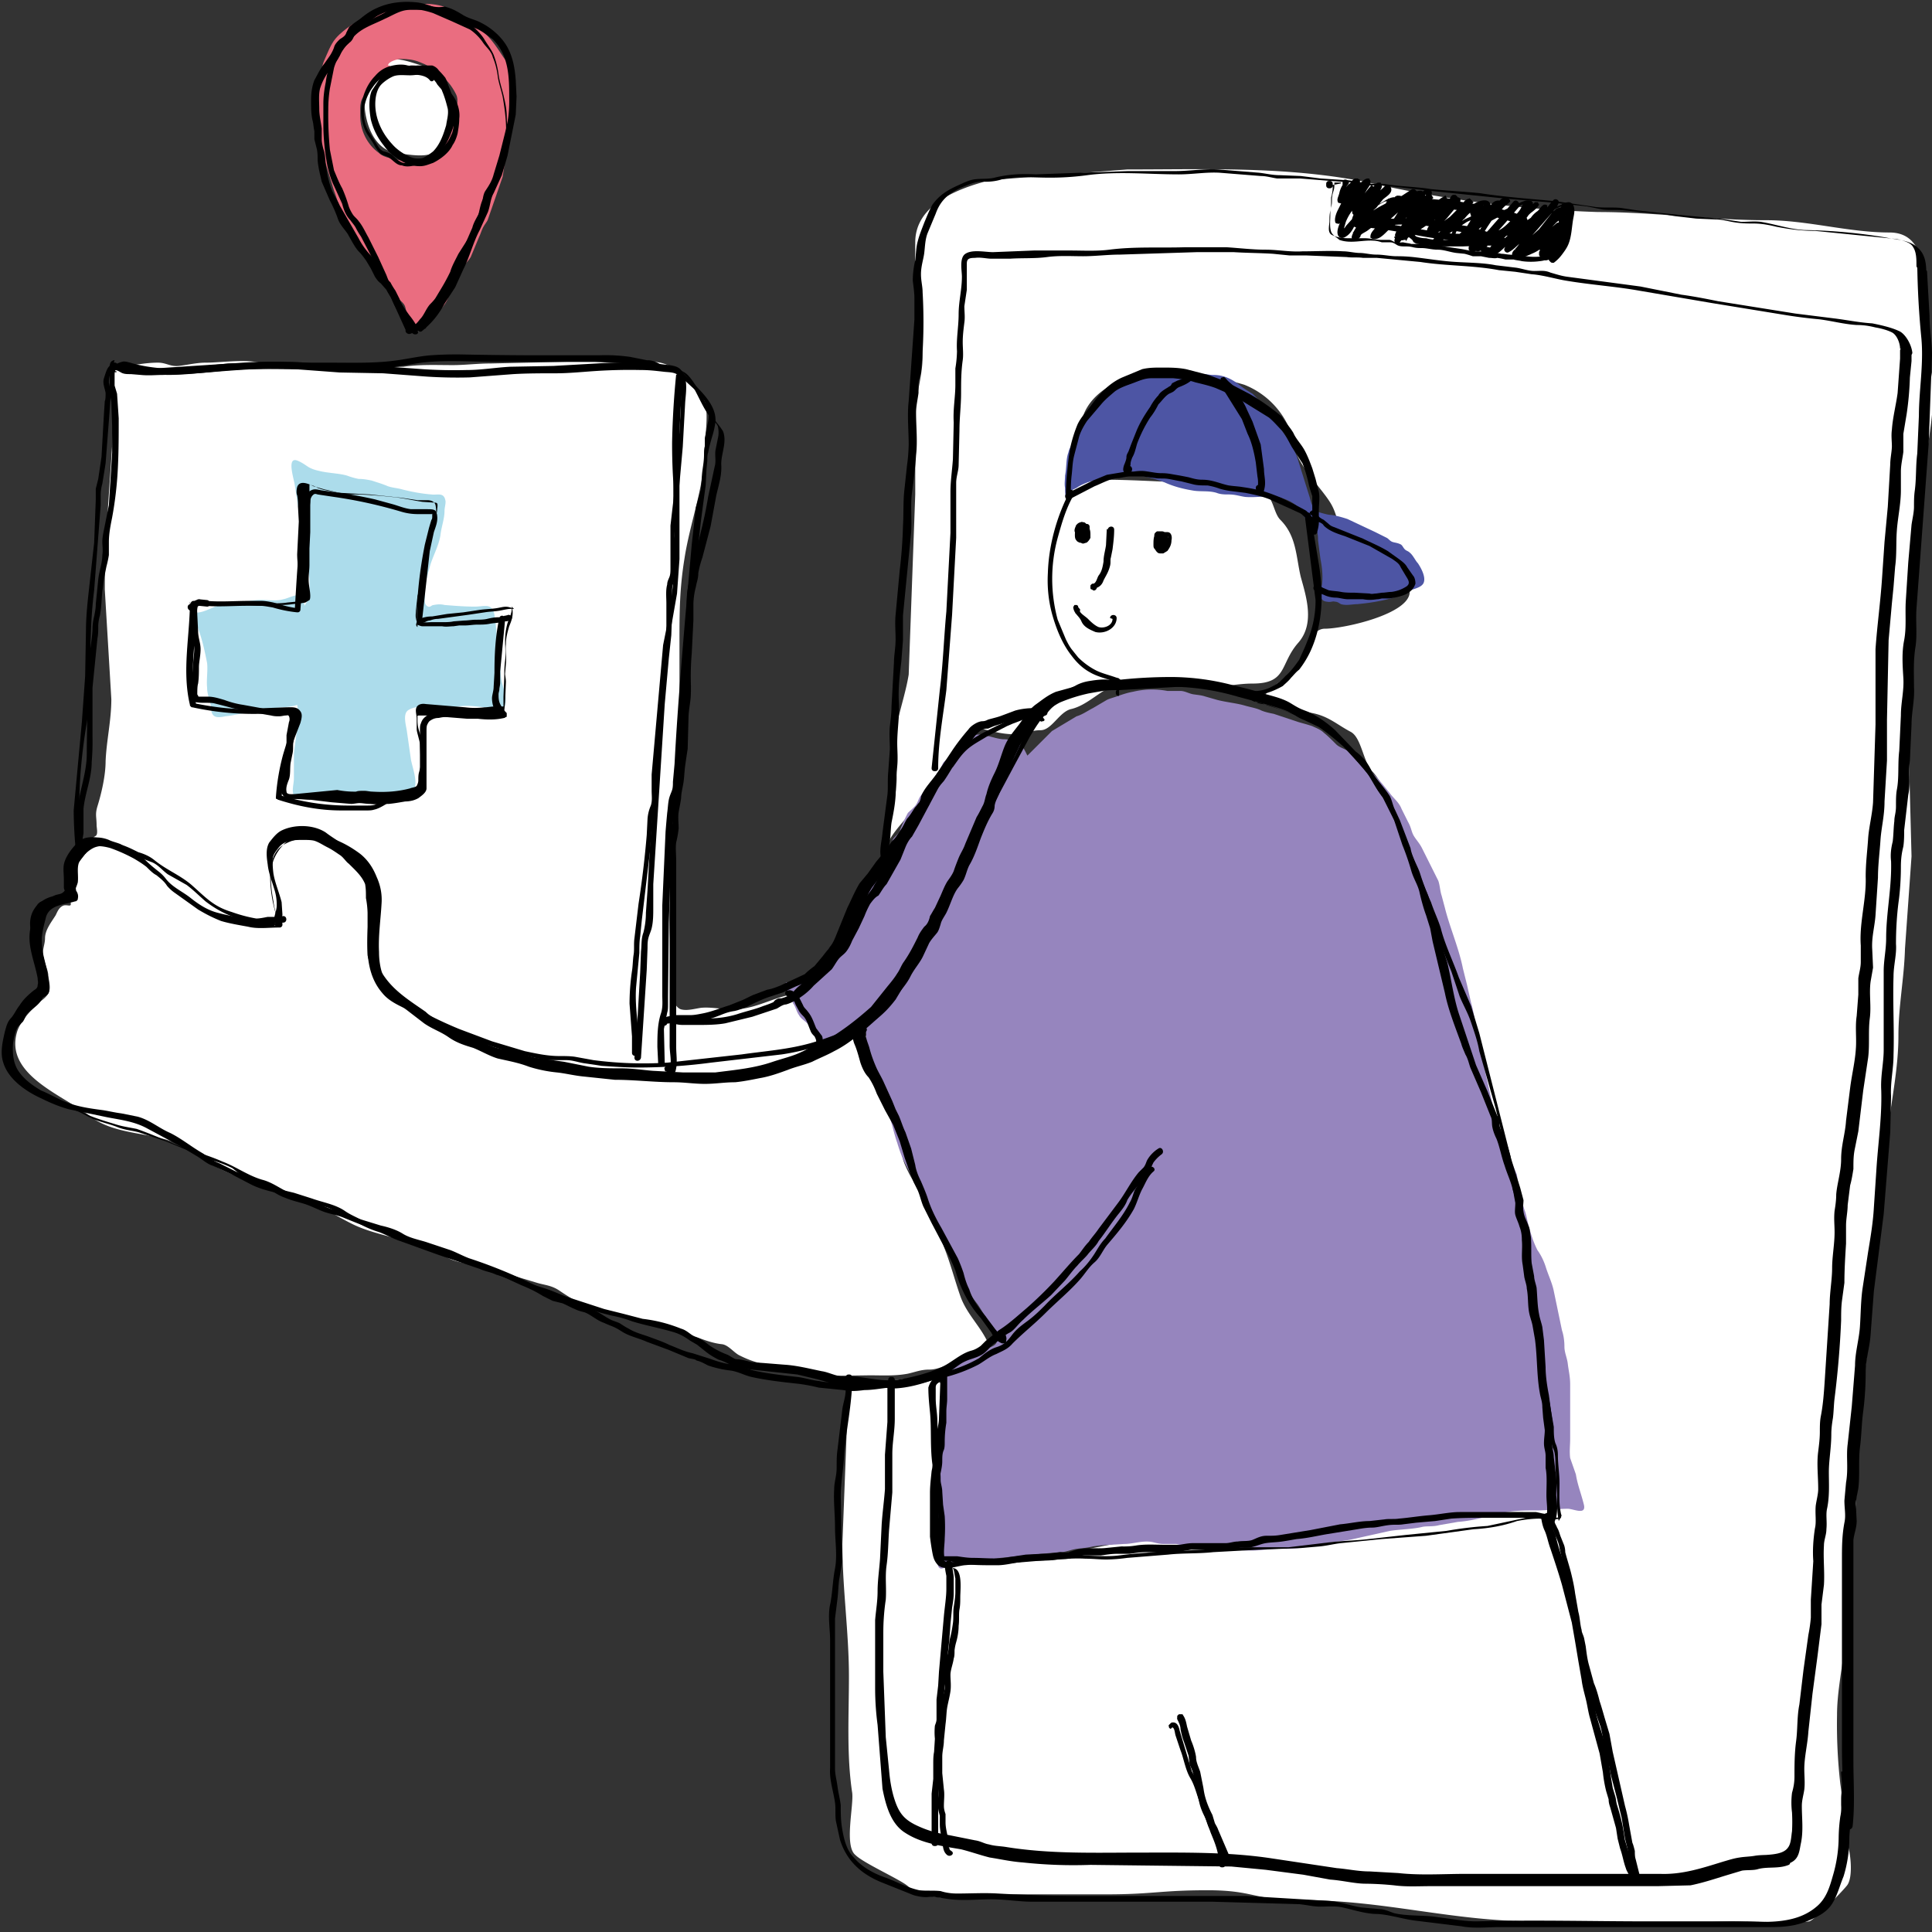<?xml version="1.0" encoding="UTF-8"?> <svg xmlns="http://www.w3.org/2000/svg" xmlns:v="https://vecta.io/nano" width="236" height="236" fill="none"><rect width="100%" height="100%" fill="#333333" stroke="none"/><g clip-path="url(#A)"><g fill="#fff"><path d="M46.3 8c1.5-1.7 4.3-.1 6 .2 3.2.6 3.5 7 2 9.3-1.2 2-3.5 1.5-5.8 1.2-3-.4-4-4-4-6.5 0-1.7.5-3 1.6-4.2zM12.8 72c0-8 1-16 1.2-24.2 0-.7-.3-2.8.5-3 1.7-.1 3-.5 4.8-.5 1 0 1.5.5 2.5.4s2.2-.4 3.3-.4c2 0 5-.5 7 .1 2.2.7 5.3.6 7.6.6l9.6-.2c2-.3 4-.2 6-.2 1.5 0 3-.2 4.6-.2l9.3-.2h10.4c2.7 0 3.6 1.8 5.5 3.2s1 5.3 1 7.3c0 4.6-1.8 9-2.5 13.6-.6 3.7-.6 6.7-.6 10v11l-.6 10.4c-.2 1.5-.5 2.8-.3 4.3.2 1.7.1 3.2-.1 4.8-.4 2.7-.1 5.7-.1 8.5 0 1.2-.3 5.5 1.3 6 .8.2 1.7-.1 2.5-.2 1.3-.1 2.5.2 3.8.2 2.6 0 4.4-1.2 7-1.8 2-.5 1.5 1 2.5 2.2 1 1 1.5 3 3 3 .6 0 4-.7 4 .1 0 1.6 1 3.3 1.3 5l2 6.3c.7 1.3.7 3 1.3 4.3a15 15 0 0 0 1.8 3.1c.7 1 1.2 2.6 1.6 3.8.3 1 1 2 1.3 3 .8 2 1.3 4 2 6 .8 2.3 2.6 3.8 3.5 6 .3.6-2.2 1.3-2.6 1.4-1.6.3-3 1.6-4.7 1.6-1 0-1.7.3-2.6.5-1.6.3-3 .2-4.7.2l-7 .1c-2-.3-4-1-6-1.5-1-.2-2-.6-2.8-1-.7-.3-1.4-1.3-2.2-1.4-2-.2-4-1.4-6-1.8l-6-1.7c-1.6-.4-3-.4-4.4-1a30 30 0 0 1-3.4-2c-1-.7-1.8-.7-2.8-1l-6-1.8c-1.7-.5-3.5-.5-5-1.3-1.5-.7-3-1.3-4.6-1.8-2.2-.8-4.8-1.2-7-2.3-2-1-4-2.3-6-3-4.4-1.7-9.4-2.7-13.2-5.6-3.8-3-9.3-1.7-13-4.7-3.3-2.5-10.3-5-8.7-10.2.4-1.3 2-3 3-3.8 1.3-1 1-1.6.8-3 0-.7-.5-1.6-.6-2.3-.2-.8.2-1.5.2-2.3 0-1 .8-2 1.3-2.8.2-.4.4-1 1-1.2.6-.1 1 .3.8-.5-.1-1 0-2 0-3 0-1.2.6-2.2 1.4-3 .6-.6 1-1.6 1.7-2 .3-.2.1-1 .1-1.3 0-1-.2-1.3.1-2.3.5-1.6 1-3.8 1-5.5.1-2.5.7-5 .7-7.6L12.8 72zm96.6 21.4c.6 3.8-1 6-1 9.8.5-1.6 3-3.8 3.8-5.3.8-1.6 2-3 3-4.5.8-1.2 2.7-3 3.6-4.5 1.5 0 2.8.8 5.3.8 1.4 0 1.7-.5 3-.5 1.4 0 2.3-2.3 3.8-2.6 2-.5 3.5-2.3 5.5-3 1.6-.6 4.2-.6 6-.7 2 0 3.6 1 5.6 1 1.7 0 3.2-.4 5-.4 4.3 0 3.3-2.4 5.6-5 2-2.3 1-5.5.3-8-.6-2.5-.5-5-2.5-7-1-1-.8-3.5-2.8-3.5s-3.6-1-5.4-1c-4.5 0-9-.4-13.4-.4-2.6 0-4 1.7-3.8-1.5.1-1 1-1.2 1-2.2v-2.4c.1-4.4 5.2-6.8 9-7 3.6-.1 7.7.5 11 1.5a10 10 0 0 1 6 6.8c.1 2.7 3.2 5.5 4.5 7.6 1.5 2.4.5 5 4.3 5a15 15 0 0 1 5.4 2.2c1 1 0 2.6 0 3.7 0 2.7-8 4.5-10.4 4.5-1.3 0-2.4 2-2.5 3-.1 1.6-2 2.8-3.3 3.7-1.7 1.3-2.7 2.6.1 2.6 1.5 0 2.7.8 4.2 1 2 .4 3 1.4 4.7 2.3 1.3.7 1.5 3.6 2.6 4.8.8.8 1.8 2.7 2.5 3.7 1.5 2.3 2.2 4.4 3.2 7h.1c2 5.8 2.2 12.3 5 18 2.5 5.2 3.4 11 4.2 16.6l3.7 17.8c.6 2.8.2 5.7 1 8.4.7 2.3 0 5.4 1 7.5 1 2.4 1.5 5.2 1.8 7.8h0c.2 1.8.4 3-1.7 3l-13 .4a55 55 0 0 0-11.6 1.8h-.1c-3 .7-6 .4-9 1-3.7.7-7 .5-10.8.5-4 0-8.2 1-12 1.7-1.5.3-16.2 2.5-16.2 1-.1-2.6-.2-5.2-1-7.7-.7-2.3.7-6.5 1-9 .3-1.8.4-5-2.2-5.4-1.6-.3-5 .6-7.5.6-2.3 1.5-2.5 0-2.5 4l-.6 15.7c0 5.4.8 10.8.8 16.2 0 4.7-.3 9.6.4 14.2.2 1.6-1 6.5.4 7.6 1 1 5.5 3 6.4 3.8 2.7 2.5 9.8 1 13.5 1h10.8c5.6 0 6.6-.5 12.3-.5s5.6 1.2 11.3 1.2c10.4 0 18.5 2.6 28.7 2.6 3.6 0 10 1 13.6.5a171 171 0 0 1 12.3-.5c2 0 5.6.3 7.6 0 .6-.1 4.4-4 4.7-4.5.6-1 .4-3.3.1-4.5-.6-2.5-.6-5.3-1-7.8a64 64 0 0 1-.4-8.4c0-2.5.5-5 .8-7.5.3-3 .1-6.4.6-9.5 1.4-9.3 1-18.7 2.4-28 .6-4.4-.1-9.2 1.2-13.5.7-2 .5-4.5.2-6.7-.2-2 1-4.3 1-6.2.5-4 1.3-7.7 1.3-11.6 0-3.6.7-7 .8-10.6l.8-11.3-.4-15.3c0-9 1.5-18.2 1.5-27.3 0-5 2.4-12.2 1.2-17-.8-3.3-.8-4.4-.8-7.6s.5-9-4.2-9c-5 0-10-1.5-15-1.5-7 0-13.7-1-20.6-1a147 147 0 0 1-28-3.6c-9.8-2-19.5-1.6-29.5-1.6L121 22c-4 1-9.2 3-9.2 7.6 0 4-.2 8.4.7 12.3.7 2.8-.7 6-.7 8.8v9.7l-.8 22c-.6 3.7-2.3 7.2-1.7 11z"></path></g><path d="M130.2 60.8c-.1-.3-.1-1-.1-1.2-.1-.5 0-1 0-1.5.2-1 .1-2 .4-2.8.1-.5.4-1 .6-1.3.1-.3.2-.6.3-1 .3-.5.4-1 .7-1.6a11 11 0 0 1 1.4-1.8c1.5-1.5 3.3-2.3 5.3-3 1-.3 2.2-1 3.4-.8h2.7c.5 0 1-.1 1.5-.1.6-.1 1.2.1 1.8.1 1.3 0 2.3.5 3.3 1.3.5.4 1 .7 1.5 1l1 1c.7.6 1.3 1.6 1.8 2.4 1 1.4 2.2 3 2.7 4.5l1.5 4.8c.2.8.4 1.5 1.2 1.8.4.1 1 .3 1.4.3.7.1 1.4.3 2 .5L168 65l1.4.7c.2.1.4.4.7.5.3.1.6.1 1 .3.2.1.3.4.5.6s.4.2.6.4c.4.3.7 1 1 1.3.4.6 1 1.7.7 2.4s-1.7.8-2.3 1.2c-.8.5-2 .8-3 1-1 .2-1.8.3-2.8.4-.6 0-1.3.2-2 0-.2-.1-.4-.3-.7-.3-.4-.1-.5.1-1 0-1.2-.1-.7-1.5-.6-2.2.1-1 0-2-.2-3L161 66c0-.3 0-.6-.1-1-.1-.4-.7-.8-1-1-.5-.7-1-1.6-1.5-2.2-.8-.7-1.8-1-2.8-1.2-1 0-2.4.2-3.5.1-.7-.1-1.2-.3-2-.3-.5 0-1 0-1.5-.2-1-.3-2-.1-3-.3-1.2-.2-2.3-.5-3.4-1-2.2-.8-4.5-1.3-7-.7l-2.3.7c-.5.2-1 .4-1.4.7-.2.1-1.3.6-1.3.8.4 0 .7-.1 1-.3" fill="#4d55a4"></path><path d="M96 120c0 .5.1.7.2 1 0 .2-.1.3 0 .5s.3.1.4.3c.2.2.2.6.3.8.3.4.4 1 .7 1.4.2.4.6.6 1 1 .4.4.5 1 1 1.4.2.2.4.6.7.8.7.4 1.2-.3 1.7-.6 1-.6 1.8-1.3 2.8-1.7.6-.3 1-.3 1 .4 0 .6 0 1 0 1.7 0 2.2 1.2 4.2 1.8 6.3l1 3c.4 1 .6 2.2 1 3.3.3 1 .6 1.8 1 2.6l.8 1.5c.2.6.6 1 .8 1.6l1.2 3c.2.4.4.7.6 1 .4.6.6 1.4 1 2 .3.5.7 1 1 1.5.3.6.5 1.2.8 1.8.4.6.7 1.2 1 1.8l.6 1.5c.3.5.7 1 1 1.4s.6 1 1 1.5c.3.5.5 1 .7 1.4.2.4.5.8.6 1.2.3.7-.3 1-.8 1.2-.5.3-1 .8-1.6 1-.5.2-.8 0-1.3.3-.6.3-1 .6-1.6 1-.7.7-1.5 1.2-1.5 2.3 0 1.2 0 2.4 0 3.6 0 1 .1 2-.2 3.2-.2.7-.3 1.5-.3 2.2 0 .8.1 1.5-.1 2.3-.1.4-.2 1-.2 1.3 0 .8-.2 1.5-.2 2.2 0 .5.1 1 .2 1.5v1.5c0 .5.1 1 .2 1.4.1.4 0 .8.1 1.2.1.3.2.6.2 1 0 .2-.1.5 0 .7.3.7 1 0 1.4-.2.6-.2 1.2-.2 1.8-.3l2.4-.2 2-.3 3-.3 2-.2 2.3-.2c.7 0 1.3-.3 2-.4s1.2-.1 2-.3c1.3-.2 2.5-.2 3.8-.3 1.2 0 2.4-.5 3.6-.2.4.1.8.2 1.3.2.5 0 1 0 1.5 0 .5.1.8.3 1.4.3.5 0 1 0 1.6 0 1 .2 2.2.2 3.2.2.5 0 1 .1 1.4.2.5.1 1 .1 1.6.1 1.4 0 2.8-.3 4.2-.2 1.5 0 3-.3 4.4-.6 1.2-.3 2.5-.3 3.8-.6l4.5-1c1.3-.2 2.8-.2 4-.5.6-.1 1.3 0 2-.2l2.3-.4c1.6-.1 3.3-.6 5-1s3-.4 4.7-.4c1.3 0 2.5-.2 3.7-.2.7 0 2.2.8 2-.4-.3-1.3-.8-2.5-1-3.8l-.7-2c-.1-.8 0-1.6 0-2.3v-4.5-2.2c0-1-.2-1.7-.3-2.6-.1-.7-.4-1.3-.4-2 0-.7-.1-1.4-.3-2l-1-4.8c-.2-1-.7-2-1-3-.2-.6-.5-1.3-1-2-.5-1-.7-1.7-1-2.7-.2-.7-.3-1.4-.5-2-.5-1.4-.8-3-1-4.5L183 138l-2.3-10.3c-.4-1.7-.5-3.5-1-5.2l-.5-2.2-.5-2c-.5-2.5-1.6-5-2.2-7.4l-.4-1.5c-.2-.6-.2-1.2-.4-1.8l-2-4c-.3-.6-.7-1-1-1.5s-.3-1-.7-1.7l-.8-1.6c-.3-.8-1-1.3-1.5-2-.8-1-1.6-2-2.5-2.8-.3-.4-.7-.7-1-1-.4-.5-1-1-1.6-1.3-.5-.3-1-.4-1.4-.8-.5-.5-1-1-1.5-1.4-.4-.4-1-.6-1.4-.8-.6-.2-1-.3-1.7-.5l-3-1c-.5-.1-1-.2-1.5-.4-.6-.3-1.3-.4-2-.6-1-.3-2.2-.4-3.4-.7l-1.4-.4c-.6-.2-1-.2-1.6-.3-.5-.1-1-.4-1.5-.4-.5 0-1 0-1.6 0a10 10 0 0 0-4.2.1c-.6.1-1.2.3-1.8.5-.5.2-1 .3-1.4.5l-1.7 1c-.6.3-1.3.8-2 1l-3 1.8c-1 1-2 2-3 3-.3-.6-.6-1.3-1.2-1.6-.6-.3-1.2-.4-1.8-.4-1.3-.1-2.8-1-4-.3-.7.3-1.3.8-1.8 1.4-.2.3-.3.5-.5.8-.3.4-.8.7-1 1a9 9 0 0 1-.6 1.1l-.7 1c-.5.6-1 1.3-1.5 2-.2.3-.3.7-.5 1-.3.4-.7.7-1 1a18 18 0 0 0-1 2.2c-.2.4-.6.7-.8 1-.2.3-.2.7-.4 1-.4.6-.8 1.3-1.3 2-1 1.2-1.5 2.7-2.4 4-.5.7-.7 1.5-1.3 2.2-.4.6-.8 1.2-1 2l-.5 1c-.2.5-.6.8-1 1.2-.5.8-1 1.8-1.5 2.6-.4.4-.8.8-1.3 1-.3.2-.7.2-1 .3s-.7.5-1 .7l-1.2.6c.7 0 1.4-.8 2.2-.8" fill="#9685be"></path><path d="M37 72.7c-.8-.2-1.8.4-2.4.5-1 .3-2.2 0-3.3.1l-4 .5c-1 .1-2.5 1.2-3.5 1-.1.8.6 2.4.8 3.2.3 1 .5 2 .7 3 .1 1-.1 2 0 3 0 1 .5 1.8.5 2.7.1 1 .8 1 1.7.8 1-.1 2.2-.4 3.3-.6l2.5-.4c1-.1 2.2-.1 3-.4.3 1.8-.2 4-.4 6v3c0 .6-.3 1.6 0 2 .4.7 2.6.5 3.3.5 1-.1 2-.4 3.2-.4 1.3-.1 2.4.3 3.7 0 .8-.2 1.8 0 2.6-.1 1-.1 1.7.1 2-1 .2-1-.3-2.3-.5-3.3l-.5-3.5c-.1-.7-.5-2 .1-2.5.8-.6 2.3-.5 3.2-.5a14 14 0 0 0 3 0c1.8-.3 3.8.4 5.6.2.4-1.2 0-2-.3-3.2-.2-.8-.1-1.6-.3-2.4s-.2-1-.3-2c0-1.3-.1-2.5-.3-3.8-.3-1.5-1.2-1-2.4-1s-2.5-.1-3.7-.2c-.4-.1-.8-.1-1.3 0-.3 0-.4.3-.7.2-.5-.2-.4-.8-.4-1.2-.1-1.3.3-2.6.7-4 .4-1.2 1-2.3 1.2-3.5.1-1 .5-2 .5-3 0-.4.2-1 .1-1.3-.2-1-1-.6-1.7-.7-1.2-.1-2.3-.3-3.5-.6-.7-.2-1.2-.2-1.8-.4-.7-.3-1.4-.5-2-.7-.5-.1-1-.2-1.6-.2a9 9 0 0 1-1.4-.4c-1-.3-2.4-.3-3.5-.6-.5-.1-1-.3-1.3-.5s-1-.7-1.5-.8c-1-.1-.2 2.3-.1 3l1.3 8.5c.4 2 1 4.6-.1 6.3" fill="#acdceb"></path><path d="M61.5 7c-1-1.5-1.8-2.8-3.3-3.7-.4-.3-.7-.6-1-1-.3-.2-.6-.3-1-.5-.6-.4-1.3-.7-2-1-1.3-.4-2.6-.4-4-.2l-5 1C44.5 2 44 2.6 43 3c-.7.5-1.4 1-2 1.7-.6.7-1 1.8-1.4 2.7-.3.7-.3 1.3-.6 2-.3.8-.5 1.6-.5 2.5v2l.2 2.6c.1.8.4 1.5.7 2.2l1.4 4.6c.3.8.5 1.5.8 2.3s.7 1.4 1 2.2c.5 1.8 2 3 3 4.6.3.5.7 1 1 1.5.1.3.3.6.6.8.5.6 1 1.2 1.5 1.8.3.3.7.6.8 1 .1.3.1.6.3 1s.1.6.3 1 .3.5.4.8l.6-.6c0 .1 0 .3 0 .4.8 0 1.3-1 1.8-1.4.6-.6 1.3-1.2 1.7-2 .4-1 1-1.6 1.3-2.5.2-.5.3-1 .6-1.5s.7-.8 1-1.3l1-2.4c.2-.4.3-.8.5-1.2s.5-.7.6-1l1.8-5.2.4-2.6.3-2c0-1 .2-1.7.2-2.6v-2.6c0-1.5.2-3-.5-4.4zm-6 6.6c-.1 1-.1 1.7-.6 2.5-.3.4-.6.7-.8 1.2-.3.6-.3.8-.8 1.3-.6.5-1.3 1-2 1.2s-1.6 0-2.3-.2l-1.4-.3c-.5-.1-1-.3-1.3-.6-.7-.5-1.3-1.2-1.7-2S44 15 44 14.2v-1c0-.5.1-1 .4-1.4.2-.3.2-.8.5-1 .1-.1.3-.1.4-.2.1-.1.2-.3.3-.4.5-.7 1.8-1.2 2.6-1.2l-.6-1h-.2c0-.5 1.2-.8 1.6-.8.8 0 1.6.1 2.3.4.8.3 1.5.7 2.2 1.3 1 .7 1.7 1.6 2.2 2.6.4.8 0 1.6 0 2.5h0z" fill="#ea6d80"></path><g fill="#000"><path d="M130.7 60c-1.6 3-2.6 6.6-2.7 10-.1 1.8.1 3.6.6 5.3s1.2 3.4 2.3 4.8c.6.8 1.3 1.5 2.2 2 1 .6 2.2.8 3.3 1.3h.2l.2-.1s.1-.1.1-.2h0c-.1-.2-.5-.4-.7-.3l-.2.2c-.1.1 0 .2 0 .3l.3.3c.4.2.8-.4.4-.7-.1-.1-.1-.1-.1 0l-.1.5h-.3 0l.5-.5c-1-.4-2-.6-2.8-1s-1.6-1-2.2-1.6l-.8-1c-.3-.4-.5-.8-.7-1.2l-1-2.4a19 19 0 0 1 0-10c.5-1.8 1-3.6 2-5.3.2-.4-.4-.8-.7-.4h0zm20.8 24.8c1 .2 1.8.2 2.7 0s1.8-.6 2.5-1c.3-.3.7-.6 1-1 .3-.3.6-.7 1-1a12 12 0 0 0 1.4-2.3c1.5-3.3 1.6-7 1-10.6l-1-6c-.1-.5-.8-.3-.7.2l1.3 10.2c0 1.7-.3 3.3-1 5-.3.8-.7 1.6-1 2.3-.5.7-1 1.4-1.7 2-.6.7-1.5 1.3-2.4 1.6-1 .3-2 .3-3 .1-.5-.1-.7.6-.2.7h0zM143 65.6h0-.1c.1 0-.1 0-.1 0s-.1-.1-.1 0-.1-.1 0 0h0s-.1-.1 0 0h0s0-.1 0 0h0 0s0-.1 0 0v.1.2c0 .1 0-.1 0 0h0 0c0 .1 0 .2-.1.3v.1s0-.1 0 0v.1c0 .1-.1.1-.1.2h0c0 .1.1-.1 0 0l-.1.1s-.1.1 0 0h-.1 0 0s-.1 0 0 0h-.1 0 0c-.1 0 .1 0 0 0h-.1s.1.1 0 0h0v-.1c0 .1-.1-.1 0 0v-.1s0 .1 0 0v-.1-.1c0 .1 0 .1 0 0v-.1-.2-.4c0-.1 0 0 0 0v-.1-.2-.1s0-.1 0 0h0v.1s-.1 0 0 0c0 0-.1 0 0 0h.1c.1 0-.1 0 0 0h.1 0 0 0s-.1-.1 0 0h0 0v.1c0 .1 0 .1.1.1v.1c0 .1 0-.1 0 0v.2h0c0-.1 0-.1 0 0h0v.1s0-.1 0 0 0 0 0 0v.1.1c0 .1.1-.1 0 0v.1c0 .1.1-.1 0 0-.1 0 0 0 0 0-.1 0 .1 0 0 0h0 .1 0 .1-.1-.1 0l-.1-.1v-.1s0 .1 0 0V66h0 0c0-.1 0 0 0 0h0s0-.1 0 0v-.1-.1s-.1.1 0 0 0 0 0 0-.1 0 0 0v-.1c.1 0-.1 0 0 0h0s-.1 0 0 0-.1 0 0 0-.1 0 0 0-.1-.1 0 0c0 0 0 .1 0 0h0v.1c0 .1 0-.1 0 0h0v.1h0c0 .1 0-.1 0 0v.3s0 .1 0 0v.1.2.1c.1-.1-.1.1 0 0-.1.1.1 0 0 0s.1 0 0 0h0c-.1 0 .1 0 0 0s-.1 0 0 0c-.1-.1 0 .1 0 0s0 0 0 0 0 .1 0 0v-.1-.2-.3c0-.1 0-.2-.1-.3s-.2-.1-.3-.1-.2 0-.3.1-.1.2-.1.3c0 .3-.1.7.1 1 .1.1.1.2.2.2s.2.1.3.1.2 0 .3-.1.2-.1.2-.3c.1-.3.2-.6.1-.8 0-.3-.1-.6-.3-1-.1-.1-.3-.2-.5-.2s-.4.1-.5.2c-.2.1-.3.3-.4.5 0 .2-.1.4 0 .5 0 .4.2.7.4 1s.6.5 1 .3l.3-.3c.1-.1.1-.3.1-.4.1-.3 0-.6-.1-1-.1-.2-.2-.4-.3-.5s-.2-.2-.3-.2-.2-.1-.4-.1h-.3c-.1 0-.2.1-.3.2s-.1.3-.1.4c-.1.3-.1.7-.1 1 0 .2 0 .4.1.5s.2.3.3.4.2.2.4.2h.4l.5-.3c.3-.4.5-.8.5-1.3.1-.4 0-1-.5-1h-.4c-.1 0-.2.1-.2.2s-.1.2 0 .3.1.2.2.2.2.1.3 0h0zm-10.8-1.4c0 .2.1.5.1.7h0v.1h0v.1.1h0v.1h0 0c0 .1.1-.1 0 0h0-.1c.1-.1 0 0 0 0h-.1-.1c-.1 0 .1 0 0 0s-.1 0 0 0h.1 0c.1 0 .1.1 0 0s-.1-.1 0 0v-.1-.2s0-.1-.1-.1c.1.1 0 0 0 0h0c0 .1 0 .1 0 0h0v-.1-.1h0a1 1 0 0 1 0-.1v-.1c0 .1 0 .1 0 0 .1-.1 0 0 0 0h0 0c.1 0-.1 0 0 0h0 .1-.1 0s.1 0 .1.1c0 0-.1-.1 0 0h0v.1s0 .1 0 0h.1l.1.2h0c0-.1 0-.1 0 0h0 0s0-.1 0 0c0-.1 0 .1 0 0 0 0 0 .1 0 0v.1.1c0-.1 0 0 0 0l-.1.1s-.1 0 0 0v.1s-.1 0 0 0h-.1-.1c-.1 0 .1 0 0 0h-.1c-.1 0 0 0 0 0h0 0s.1.1 0 0c.1.1 0 .1 0 0s0-.1 0 0v-.2-.1c0 .1 0 .1 0 0V65h0s0-.1 0 0h0v-.1h0v-.1h0 0c.1-.1 0 0 0 0 .1 0-.1 0 0 0-.1 0-.1 0 0 0h0 .1c-.1 0-.1 0 0 0h0c-.1 0-.1-.1 0 0s0 0 0 0 0 .1.1.1c0 .1 0-.1 0 0v.1h0c0-.1 0 0 0 0h0c0 .1 0-.1 0 0h0v.1s0-.1 0 0v.1c0-.1 0-.1 0 0-.1.1-.1.2-.1.3s0 .2.1.3.2.1.3.1.2 0 .3-.1l.3-.6c.1-.2 0-.4 0-.6-.1-.2-.2-.4-.4-.5-.1-.1-.3-.1-.4-.1s-.3 0-.4.1c-.4.3-.5.8-.5 1.2 0 .2 0 .4.1.6.1.1.1.2.3.3s.2.1.4.1c.3 0 .5-.1.7-.3.2-.1.3-.4.4-.6 0-.3 0-.5-.1-.8-.1-.2-.2-.4-.4-.6-.1-.1-.2-.2-.3-.2s-.3-.1-.4 0c-.1 0-.3.1-.4.2s-.2.2-.2.3c-.1.2-.2.5-.1.7.1.4.3.8.6 1.2.1.1.3.2.4.2s.3-.1.4-.1c.2-.1.4-.4.5-.6 0-.3 0-.6-.1-1v-.2c0 .1 0 .1 0 0v-.1c0-.1 0-.2-.1-.3s-.2-.1-.3-.1-.2 0-.3.1-.1.2-.1.3h0zm3 .4l-.1 2c-.1.7-.3 1.3-.3 2-.1.6-.2 1.2-.6 1.7-.2.3-.3 1-.7 1-.1 0-.1 0-.2.1s-.1.1-.1.2v.2c0 .1 0 .1.1.2h.1c.3.4.8-.2.5-.5v-.2l-.3.6c.6-.1 1-.4 1.2-1 .3-.6.6-1 .8-1.8.1-.4 0-.7.1-1l.2-1c.1-.8.2-1.6.2-2.4 0-.5-.7-.5-.8 0h0zm.7 11c0 .8-1 1.2-1.7 1-.5-.2-1-.7-1.3-1s-1-.7-1-1l-.6.3h.1c.1 0 .2.1.3 0s.2-.1.2-.2.1-.2 0-.3-.1-.2-.2-.2V74c-.1 0-.1-.1-.2-.1h-.2c-.1 0-.1.1-.1.1s-.1.1-.1.2c.1.8.7 1 1 1.7s1 1 1.7 1.3c1.2.3 2.6-.5 2.6-1.7 0-.5-.8-.5-.8 0h0z"></path><path d="M130.8 60.8c0-1 0-1.8.1-2.7.1-.8.1-1.6.3-2.4.2-.8.4-1.5.6-2.3.2-.7.6-1.4 1-2l1.7-2c.5-.6 1-1 1.7-1.6.7-.5 1.4-.7 2.2-1s1.4-.6 2.3-.6h2.6c1 .1 1.8.2 2.7.5.8.2 1.7.4 2.5.7l2.3 1L155 51c.6.5 1 1 1.6 1.6.5.6.8 1.3 1.2 2l1.3 2c.4 1 .6 1.8.8 2.7.1.4.3 1 .4 1.3 0 .5 0 1 0 1.5v1.4c0 .2 0 .5 0 .7 0 .2-.1.4-.2.7l.3-.3h-.1c-.5.1-.3.8.2.7h.1c.1 0 .1 0 .2-.1s.1-.1.1-.2c.1-.4.2-.8.2-1.2v-1.4c0-1 .2-1.8-.1-2.7-.1-.4-.2-.8-.3-1.2l-.4-1.3c-.3-.8-.6-1.6-1-2.3-.4-.7-1-1.3-1.3-2-.4-.7-1-1.3-1.4-2-1.2-1-2.6-2-4-2.8l-2.5-1.3c-.8-.4-1.7-.7-2.5-1l-2.7-.7c-1-.2-2-.2-3-.2-.8 0-1.6 0-2.4.2l-2.4 1c-1.6.7-2.8 2-3.8 3.4-.6.8-1.3 1.5-1.7 2.4a17 17 0 0 0-.8 2.5c-.2 1-.3 1.8-.4 2.8-.1 1-.2 2-.2 3.2 0 .5.8.5.8 0h0z"></path><path d="M131 60.8l2.7-1.4c1-.4 2-1 3-1 .5-.1 1-.2 1.4-.2h1.5l1.5.2c.5.1 1 0 1.6.1s1 .2 1.6.3l1.6.4c.5.1 1 .1 1.6.1a8 8 0 0 1 1.5.4 9 9 0 0 0 1.5.3l1.6.2c1 .2 2 .4 3 .8l3.3 1.5c.2.1.5.2.7.4l.5.5c.2.2.3.3.4.5.1.2.2.4.2.6l.6-.4h-.1c-.4-.3-1 .2-.5.5l.1.1c.3.2.8 0 .6-.4-.1-.4-.3-.8-.5-1-.1-.2-.3-.3-.5-.5-.1-.2-.3-.4-.5-.5l-1.3-.7-1.6-.8c-1-.4-2-.8-3-1-.5-.1-1-.2-1.7-.3-.6-.1-1-.1-1.7-.2-1-.2-2-.7-3.2-.7-.6 0-1-.1-1.7-.3-.5-.1-1-.2-1.6-.3-.6-.1-1-.2-1.7-.2-.6 0-1-.1-1.7-.2-.6-.1-1-.1-1.7 0-.5 0-1 0-1.5.1-.6.1-1.2.2-1.8.3l-1.7.7-3.2 1.6c-.4.2-.1 1 .4.7h0z"></path><path d="M145.2 46.5h0v-.7c-.2.1-.4.3-.6.4s-.5.2-.8.3l-.6.3c-.1.1-.1.2-.2.3s-.2.1-.3.2c-.5.3-1 .6-1.2 1-.4.4-.8 1-1 1.4-.7 1-1.3 2-1.7 3l-.6 1.5-.3.8c-.1.3-.3.5-.3.8s-.1.5-.2.8c-.1.2-.2.5-.2.8.1.6.7.6 1 .2s-.2-1-.5-.5c.1.2.2.2.2 0h.1c0-.1.1-.2.1-.4 0-.3.1-.5.2-.8.3-.5.4-1 .6-1.7a17 17 0 0 1 1.6-3.2c.4-.5.7-1 1-1.6.4-.4.8-1 1.3-1.3.2-.1.5-.2.7-.4s.3-.3.5-.4c.5-.2 1-.4 1.5-.8.1 0 .1-.1.1-.1v-.2-.2c0-.1-.1-.1-.1-.1-.2-.1-.4-.1-.6-.1-.5.1-.3.8.2.7h0zm3.5.5c.3.4.7.6 1 1l1 1.6 1 1.6.7 1.8c.5 1 .8 2.3 1 3.5l.2 1.7c.1.5.1 1 0 1.6l.6-.2c0-.5-.8-.5-.8 0 0 .1 0 .2.1.3s.1.2.2.2c0 0 .1.1.2.1h.2c.1 0 .1 0 .2-.1s.1-.1.1-.2c.3-1 0-1.7 0-2.6l-.4-3-1-2.8-.7-1.5c-.2-.5-.5-1-.7-1.3-.3-.5-.5-1-.8-1.4s-.7-.6-1-1l-.2-.2c-.1-.1-.2 0-.3 0s-.2.1-.2.2v.3h0zM160 62.6c0 .2.1.3.3.4.1.2.3.3.4.5.1.1.3.3.5.3.2.1.4.2.5.4.7.7 1.7 1 2.6 1.3l3 1.2 2.8 1.6c.4.3.8.5 1 1l.6 1c.3.5.7 1 0 1.4-.5.3-1 .5-1.7.6-.4 0-.8.1-1.2.1l-.7.1c-.3 0-.5.1-.8 0l-1.8-.1c-.6 0-1.2 0-1.7-.1s-1-.1-1.5-.2l-.7-.3c-.2-.1-.4-.3-.6-.4-.4-.2-.8.5-.4.7l.5.3c.1.1.5.2.7.3.4.2 1 .3 1.3.3.5 0 1 .2 1.6.2h1.8c.6.1 1 .1 1.7 0 .3 0 .5-.1.7-.1h.8c.7-.1 1.3-.2 2-.5.6-.3 1-.7 1.2-1.3 0-.4-.1-.8-.3-1l-.7-1c-.2-.4-.6-.7-1-1l-1.4-1c-1-.6-2-1-3-1.5l-3.5-1.4c-.3-.1-.5-.2-.7-.4l-.6-.5c-.2-.1-.4-.2-.6-.4-.1-.1-.1-.2-.2-.3 0 0-.2-.1-.2-.2s-.1-.2-.2-.2-.2-.1-.3 0-.2.1-.2.2-.1.2 0 .3h0zm-28 2h-.1c-.1 0-.1.1-.1.1s-.1.1-.1.2v.1h0c0 .1 0 .2.1.2l.1.1v.1h.1.2c.1 0 .1-.1.2-.1l.1-.1v-.1-.2h0s0-.1-.1-.1l-.1-.1s-.1-.1-.2-.1h-.2c-.1 0-.1 0-.2.1s-.1.1-.1.2v.3h0v.1l.1.1.1.1v.1s.1.1.2.1h.2.2 0 .1c.1 0 .1-.1.2-.2v-.2-.1l-.2-.2h-.3 0 .1-.1.1-.1.1-.1.1s-.1 0-.1-.1h.1s-.1 0-.1-.1h.1s0-.1-.1-.1h0v-.1h0v-.1h0 0-.6 0l-.1-.1s0 .1.1.1v.5h0 0 .7 0 0v-.2.1-.1l-.2.3h.1.1.1v-.2-.1l-.2-.2c-.1-.1-.2 0-.3 0h0zM34.3 113c0-.5.2-1 .2-1.3l-.1-1.5c-.3-1.2-.8-2.3-1-3.5a12 12 0 0 1-.1-1.6c0-.6.3-1 .7-1.5.7-1 2-1 3-1 .5 0 1 0 1.4.1.6.2 1 .5 1.6.8s1 .6 1.6 1c.4.3.7.8 1 1 .8.8 1.6 1.5 2 2.5.1.6.1 1 .1 1.7a11 11 0 0 1 .2 1.8v3.7 1.5c.1.5.3 1 .5 1.5a10 10 0 0 0 3.8 4.8l2.6 2c1 .7 2 1 3 1.7s2 1 3 1.3c1 .4 2 1 3 1.3 1.3.3 2.5.5 3.8 1a17 17 0 0 0 3.4.7c1 .1 2.2.4 3.3.5l3.8.4c2.4 0 4.8.3 7.2.3 1.3 0 2.5.2 3.8.2s2.4-.2 3.7-.2c1-.1 2-.3 3-.5 1.2-.2 2.3-.6 3.4-1 1-.4 2-.6 3-1 1-.5 1.8-.8 2.7-1.3 2-1 3.6-2.5 5.3-4 .8-.7 1.4-1.5 2-2.3.7-1 1.5-1.8 2-2.8s1.2-1.7 1.6-2.6l.7-1.5c.3-.5.6-.8 1-1.3.2-.3.3-.7.4-1 .1-.5.5-1 .7-1.4.5-1 .8-2.2 1.4-3a8 8 0 0 0 .7-1c.3-.6.4-1.2.7-1.8.6-1 1-2.2 1.4-3.3.4-1 .8-2 1.4-3 .2-.3.3-.6.3-1 .1-.6.4-1 .6-1.6l.6-1.4a9 9 0 0 0 .6-1.6l1.4-3c.7-1 1.6-2 2.3-3 .7-.8 1.5-1.5 2.5-2a20 20 0 0 1 3.5-1.1l1.7-.3c.6-.1 1.3-.1 2-.1l7.2-.4a30 30 0 0 1 7.3 1.2l3.7 1c1 .3 2.2.6 3.2 1.2.4.3.8.5 1.3.7l1.7.8c1 .7 2 1.5 3 2.4l2.3 2.5c.8.8 1.3 2 2 3l1.2 1.6c.3.5.4 1 .6 1.6.4 1 1 2 1.4 3.2l1 3c.5 1 .7 2.3 1.2 3.4l1.3 3.2 1 3 1.2 3 1 3c.4 1 1 2 1.4 3.2s.8 2.3 1 3.5l2 7c.6 2.5 1.2 5 1.7 7.6l.6 3.4.8 3.5 1.2 7.3 1 7.5 1 7.3.5 3.8c0 .4.1 1 .3 1.3.2.6.2 1.3.2 2l.2 3.4c0 1.2 0 2.2.2 3.3l.3-.5c-.6.2-1.3 0-2 0-.8-.1-1.5 0-2.3.1l-4.7 1c-1.6.1-3.3.3-5 .6l-5 .5-4.5.5c-1.6.2-3.2.2-4.8.4l-5 .6H152l-10.5.6a53 53 0 0 0-4.8.4c-1.6.2-3.3 0-5 0H130c-1 .1-1.7.1-2.6.1-1.5.1-3 .3-4.7.4-.7 0-1.5-.1-2.2 0a5 5 0 0 0-1.2.2c-.4.1-1 0-1.3.1h-2c-.3 0-.5 0-.7-.2-.3-.3-.3-1-.4-1.4a48 48 0 0 1-.2-5.5v-2.7c.1-.8.4-1.7.4-2.5 0-.5 0-1 .2-1.4.1-.3.1-.6.1-1a14 14 0 0 1 .2-2.3v-1.4c0-.5.1-1 .1-1.5v-3c0-.1 0-.2-.1-.3s-.2-.1-.3-.1-.2 0-.3.1-.1.2-.1.3l-.2 5.3c0 .8-.3 1.5-.3 2.3v1c0 .4-.2.7-.3 1 0 .4 0 .8-.1 1.2l-.2 1c-.1 1-.2 1.8-.2 2.7v5.3a29 29 0 0 0 .3 2c.1.5.2 1 .7 1.5.8.7 2.3.1 3.2 0l2.4-.2h2.6l4.8-.4c1.7-.1 3.4-.3 5-.2 1 0 1.7.1 2.6.1a21 21 0 0 0 2.5-.2l5-.4c1.8-.2 3.7-.1 5.5-.3l5.5-.3 5.2-.2 2.3-.2c1-.1 1.7-.3 2.6-.4l5-.5 5.4-.4 5.8-.8c1.8-.1 3.6-.4 5.3-1 1-.2 2-.3 3-.3.7 0 1.5.2 2.2 0 .1 0 .2-.1.2-.2s.1-.2 0-.3c-.3-1.3-.2-2.5-.2-3.8 0-1.2-.2-2.3-.2-3.5 0-.5-.1-1-.3-1.4-.2-.6-.2-1.3-.2-2l-.6-3.5c-.5-2.4-.7-4.8-1-7.3l-1-7.7-1.3-7.5-.8-3.5-.6-3.6-3.8-15-1-3.3-1.5-3.5c-.7-2-1.7-4-2.2-6-.3-1-.8-2-1.2-3.2a30 30 0 0 1-1.3-3.4c-.3-1-1-2-1.2-3.2l-1.3-3.4-.7-1.5c-.2-.5-.3-1-.5-1.4-.6-1-1.6-2-2.2-3a6 6 0 0 0-2-2.5l-2.5-2.6a14 14 0 0 0-2.8-2c-.5-.3-1-.4-1.6-.7s-1-.6-1.4-.8c-1-.5-2-.7-3-1-1.2-.4-2.5-.7-3.7-1a30 30 0 0 0-7.3-1 59 59 0 0 0-7.1.4c-.5.1-1 0-1.6.1l-2 .3-3.6 1c-1 .4-1.7 1-2.4 1.5-1 .7-1.5 1.7-2.2 2.6s-1.3 1.6-1.7 2.6-.7 2.2-1.2 3.2c-.4.8-.8 1.7-1 2.6-.2.5-.2 1-.5 1.5-.2.4-.5 1-.7 1.3l-1.4 3.3c-.2.6-.5 1-.8 1.7-.2.5-.4 1-.6 1.6-.2.5-.6 1-.8 1.3-.3.5-.5 1-.8 1.7l-.7 1.5c-.2.3-.4.7-.6 1-.1.5-.3 1-.7 1.3-.3.4-.6.8-.8 1.3-.5 1-1 2-1.7 3-.3.4-.5 1-.8 1.4-.3.5-.7 1-1.2 1.6l-2 2.5c-1.8 1.6-3.6 3-5.7 4.2l-1.5.6c-.4.2-.8.5-1.3.7-1 .5-2.3.8-3.5 1.2-2.3.8-4.7 1-7 1.3h-4l-3.7-.2c-1.2-.1-2.5-.3-3.8-.3s-2.7 0-4-.2l-3-.6-3.5-.5-3.8-1c-.7-.1-1.3-.3-2-.6-.5-.3-1-.5-1.5-.8-1-.5-2.2-.7-3.2-1.4l-1.5-.8c-.5-.3-1-.6-1.4-1-2-1.4-4-2.6-5.3-4.7-.6-1-1.2-2.2-1.2-3.3v-3.6-2c0-.5-.2-1-.2-1.6 0-1-.3-2-.8-2.7-.6-.8-1.4-1.4-2-2-.8-.8-1.8-1.3-2.7-2-1.5-1-3.8-1-5.3-.3-.7.3-1.2 1-1.6 1.5-.5.8-.3 2-.2 2.7.1 1 .5 2 .8 3a6 6 0 0 1 .3 2c0 .5-.2 1-.3 1.5s.7.5.8 0h0z"></path><path d="M34 112c-.4 0-1 0-1.3 0-.5.1-1 .2-1.4.2a18 18 0 0 1-3-.8c-1-.3-1.8-.7-2.6-1.3-.8-.6-1.5-1.3-2.3-2-1.4-1.2-3-1.8-4.5-3-.6-.5-1.3-.8-2-1-.8-.4-1.6-.8-2.4-1-1.3-.4-2.8-.8-4-.1-.6.3-1 .8-1.5 1.3-.5.7-.6 1.3-.6 2.2s.1 1.6-.5 2.3c-.3.4-.6.4-1 .5-.4.1-.6.4-1 .5-.6.3-1 .2-1.4.8-.4.5-.7 1-.8 1.8-.1.8.1 1.5.3 2.2.3 1 .7 2 1 3a9 9 0 0 1 .1 2.7c-.1 1-.6 1.7-1.3 2.4-.6.5-1 1-1.6 1.6l-.6 1c-.2.4-.5.7-.6 1-.5 1-.5 3 0 4 .3.6.7 1 1.2 1.6l1 .6c.3.3.7.5 1 .8.4.2.8.3 1.2.6l1 .6c.8.5 1.6.7 2.4 1 1 .3 1.7.8 2.6 1.2 1 .4 2 .6 3 1s2 .4 2.8.7l3 1 5.6 2.3c1 .3 1.8.6 2.6 1L30 144c.8.4 1.6.5 2.4 1 .8.4 1.5 1 2.4 1.3.7.3 1.5.5 2.2.7 1 .3 1.7.7 2.5 1s1.7.4 2.6.8c1 .4 1.7.7 2.6 1 2 .6 3.7 1.5 5.6 2l5.7 2c.7.4 1.5.6 2.3 1l2.8 1 2.6 1.2c1 .4 1.8.8 2.6 1.3.4.2.8.4 1.2.6.4.1.8.2 1.2.3.5.2 1 .5 1.5.7.4.2.8.3 1.2.4.8.3 1.5 1 2.4 1.3.4.2 1 .4 1.4.6s.8.5 1.2.7c.8.4 1.7.6 2.6 1l2.7 1 2.4 1c.4.1.8.1 1 .3.5.1 1 .4 1.4.6a13 13 0 0 0 2.6.6c1 .1 1.8.6 2.7.8 1.8.4 3.6.6 5.4.8 1 .1 2 .3 2.8.5l3 .3c1 .2 1.8.1 2.6 0 1 0 2-.2 3-.3l2.6-.3c1-.1 2-.4 3-.7a19 19 0 0 0 5.3-1.8c.7-.4 1.4-1 2.2-1.3.8-.4 1.4-.6 2-1.3 1.3-1.3 2.7-2.4 4-3.7 1.4-1.4 3-2.7 4.3-4.2.6-.7 1-1.4 1.7-2s1-1.5 1.6-2.2c1.2-1.4 2.3-2.7 3.2-4.3.4-.8.6-1.6 1-2.4.4-.7.7-1.6 1.4-2.2.4-.3-.2-.8-.5-.5-.6.5-.8 1-1.2 1.8l-.6 1c-.2.5-.3 1-.6 1.5-.8 1.6-2 3-3 4.4-.6.6-1 1.4-1.4 2s-1 1.4-1.7 2c-1.3 1.5-3 2.8-4.3 4.2-.6.6-1.2 1.2-2 1.8s-1.4 1-2 1.8-1 1.2-2 1.5c-.8.3-1.4.8-2 1.3-1.7 1-3.6 1.6-5.5 2l-2.6.6-3 .3c-2 .2-4 .5-5.8.2-1-.2-1.8-.1-2.6-.3-1-.1-1.8-.4-2.7-.5-1.8-.2-3.6-.4-5.4-.8-.8-.2-1.5-.6-2.4-.7-1-.1-2-.4-2.8-.7l-2.2-.7c-1-.2-2-.7-2.8-1-.8-.4-1.7-.7-2.5-1s-1.7-.5-2.5-1c-.4-.2-.7-.4-1-.6s-.8-.3-1.2-.5c-.8-.4-1.5-1-2.4-1.3-.8-.3-1.5-.6-2.3-1-1-.5-2-.5-2.8-1a60 60 0 0 0-9.8-4.2c-.8-.3-1.5-.7-2.3-1l-3-1c-1-.3-2-.5-2.8-1s-1.8-.8-2.7-1l-2.6-.8c-1-.3-1.8-.8-2.7-1-1.6-.4-3-1.3-4.7-1.8-.8-.2-1.6-.6-2.3-1-.7-.4-1.4-.8-2.2-1-1.7-.5-3.2-1.6-4.8-2.2-1.8-.8-3.7-1.3-5.5-2-1.7-.7-3.3-1.4-5-2-1-.2-1.8-.3-2.7-.6-1-.3-2-.6-3-1l-2-1c-1-.4-1.8-.6-2.7-1.2-.3-.2-.6-.4-1-.6-.4-.2-.8-.3-1.2-.6-.3-.2-.6-.5-1-.7-.4-.2-.8-.5-1-.8-.6-.6-1-1.3-1-2 0-.8-.1-1.8.3-2.5.2-.3.4-.6.5-1l.5-1c.5-.8 1.2-1.3 2-2 1.2-1 1.3-2.4 1.2-4 0-2-1-3.6-1.3-5.4-.1-.7 0-1.5.4-2 .2-.4.4-.7 1-.8.3-.1.7-.2 1-.4.3-.2.6-.3 1-.3.3-.1.6-.3.8-.5.5-.4.8-1 1-1.7.1-.8-.1-1.6.1-2.3s1.2-1.7 2-2c1.4-.5 3.3.2 4.6.8.7.4 1.5.7 2.3 1s1.3 1 2 1.5l2.3 1.3c.8.6 1.5 1.3 2.3 2 1.3 1 2.8 1.8 4.4 2.2.8.2 1.7.6 2.5.6.3 0 .6-.1 1-.1.5-.1 1-.1 1.6-.1.5 0 .5-.8 0-.8h0z"></path><path d="M33.5 113h.1v-.8c-1.2 0-2.5.2-3.7 0-1-.2-2.2-.4-3.3-.7-1.2-.3-2.3-1-3.3-1.8s-2.2-1.3-3-2.3c-.3-.4-.6-.7-1-1-.5-.4-1-.8-1.5-1.3-.4-.4-1-.7-1.4-1l-1.7-1c-.5-.2-1-.3-1.4-.5a4 4 0 0 0-1.4-.3c-1-.1-1.8 0-2.4.6-.7.7-1.5 1.7-1.7 2.7-.1.6 0 1.2 0 1.8v1c0 .3.3.6.2 1l.3-.3c-1.2.3-2.6.3-3.5 1.3-.5.5-.6 1-.8 1.7-.2.8-.4 1.6-.4 2.4 0 1.7.7 3.3 1 5 0 .3.1.5 0 .8 0 .4-.2.5-.5.7-.6.5-1.2 1-1.7 1.8-.4.5-.6 1-1 1.5-.5.5-.6 1-.8 1.7-.3 1.3-.6 2.6-.2 3.8.6 2 2.7 3.5 4.7 4.4 1 .5 2.2 1 3.3 1.3l4.8 1c1.6.3 3.2.5 4.7 1.3L22 140l2 1.2c.7.4 1.3 1 2 1.2l2.2 1 2.3 1.2c1.5.8 3 1 4.8 1.5.8.2 1.5.4 2.3.7l2.4.7c.8.3 1.3.7 2 1l2.3 1.2c.6.3 1.3.6 2 .8.8.3 1.5.7 2.3 1 1.7.6 3.3 1.2 5 1.8l5 1.7c.6.3 1.4.4 2 .7 1 .3 1.7.6 2.6 1l4.5 1.7a84 84 0 0 0 4.6 1.6c.8.3 1.6.5 2.4.7 1 .2 1.7.4 2.5.7 1.6.5 3.3.8 5 1.3.7.2 1.3.5 2 1 .3.2.7.4 1 .6l1 .8c.5.4 1 .7 1.6 1 .4.1.8.3 1.2.5.2.2.5.3.8.4.4 0 .7 0 1 .1.4.1.7.2 1 .2l2.8.3 2.8.3 2.5.6c.7.2 1.4.4 2.2.6s1.5.2 2.3.2l5 .3c1.6-.1 3-.5 4.5-1 .7-.2 1.4-.5 2-1 .7-.4 1.3-1 2-1.3.6-.3 1.3-.4 2-.8s1-1 1.6-1.4 1.2-1 1.8-1.3 1-1 1.7-1.6c1-1 2.3-2 3.4-3l1.7-1.8c.5-.6 1-1.3 1.5-1.8.4-.5 1-1 1.3-1.4s1-1 1.3-1.6c.8-1 1.6-2.3 2.5-3.4.4-.5.8-1 1-1.6.4-.7 1-1.4 1.5-2 .2-.3.4-.7.6-1 .2-.2.4-.4.6-.6.2-.3.3-.6.5-1 .3-.4.6-.7 1-1 .4-.3 0-1-.4-.7-.5.3-1 .8-1.3 1.3-.2.3-.2.6-.5 1l-.6.6c-1 1.2-1.6 2.5-2.5 3.7l-2.4 3.2c-.4.6-.8 1-1.2 1.6-.5.5-.8 1-1.2 1.5-1 1-2 2.2-3 3.3a47 47 0 0 1-3.4 3.3L124 161c-.6.5-1.2 1-2 1.5l-1.6 1.3-.6.6c-.4.3-.8.5-1.2.6-1.4.4-2.5 1.6-4 2.2-1.5.6-3 1-4.7 1.3s-3.4-.1-5-.3c-.8-.1-1.6 0-2.3-.1s-1.5-.5-2.2-.6c-1.5-.3-3-.7-4.6-.8l-2.5-.2-1.4-.1c-.5-.1-.8-.2-1.3-.3s-.7 0-1-.2c-.2-.1-.5-.3-.7-.4-.8-.3-1.6-.7-2.3-1.2-.5-.4-1-.8-1.7-1-.6-.3-1-.8-1.7-1-1.5-.6-3-1-4.7-1.2l-2.3-.6-2.4-.6-4.6-1.5-2-.8c-.8-.3-1.6-.5-2.4-.8-1.5-.6-3-1.3-4.4-1.7l-4.6-1.6-5-1.6c-1.5-.6-3-1.3-4.5-1.8-.7-.3-1.5-.6-2-1-.7-.4-1.5-.7-2.2-1.2-1.2-.8-2.6-1-4-1.5l-2.2-.7-2.5-.6c-1.6-.5-3-1.3-4.6-2l-2-1c-.8-.3-1.4-.8-2-1.2-1.4-.8-2.6-1.8-4-2.5-1.4-.6-2.5-1.6-4-2l-2-.4c-.8-.1-1.6-.3-2.3-.4-1.5-.2-3-.4-4.5-1-1-.4-2-1-3-1.4-1-.6-2-1.3-2.7-2.3-.7-1-.8-2.3-.7-3.5.1-.6.3-1.6.6-2 .2-.2.4-.4.6-.6.2-.3.3-.6.5-1 .5-.7 1-1.3 1.7-1.8.4-.3 1-.4 1-1 0-.5 0-1-.1-1.5-.1-.8-.3-1.6-.5-2.4-.2-.8-.3-1.6-.3-2.5.1-1 .3-1.7.5-2.5.4-1.6 2.3-1.6 3.6-2 .1 0 .1 0 .2-.1s.1-.1.1-.2c.1-.4 0-.7-.2-1-.1-.5 0-1-.1-1.6 0-.6 0-1 .3-1.7l1-1.3c.3-.4.6-.7 1-.8.6-.1 1.3 0 2 .2a20 20 0 0 1 2.9 1.3c.5.3 1 .6 1.5 1 .4.4.8.8 1.2 1 .5.4 1 .8 1.3 1.3a5 5 0 0 0 1 .9l2.8 2c1 .6 1.8 1 2.8 1.4 1 .3 2.2.5 3.3.7 1.2.3 2.5.1 3.8.1.1 0 .2 0 .3-.1s.1-.2.1-.3 0-.2-.1-.3-.2-.1-.3-.1h-.1c-.1 0-.2 0-.3.1s-.1.2-.1.3 0 .2.1.3.2.1.3.1h0z"></path><path d="M33.8 112c-.5-1.6-.8-3.3-.8-5 0-1.5.4-3.3 2-4 2.3-1.2 5-.1 7 1 1 .7 2 1.7 2.5 2.8a7 7 0 0 1 .6 3.5c-.1 3.6-1 8 1.6 11 .8 1 2 1.5 3 2l3.8 2 3.8 1.5c1.3.5 2.6 1 4 1.4 1.3.4 2.7.7 4 1a11 11 0 0 0 1.9.3h2c.8 0 1.5.3 2.3.4.7.1 1.4.2 2 .3 1.5.1 3 .2 4.4.2 3 0 6-.2 9-.6l8.6-1c2.7-.4 5.3-1.2 7.8-2.3 1.3-.5 2.6-1 3.7-2 1-.7 1.7-1.5 2.4-2.4l1.8-3c.3-.4.4-1 .5-1.4.2-.7.5-1.3 1-2 .7-1 1.3-2.3 1.8-3.5l1.7-3.8c.6-1.2 1.3-2.3 2-3.5s1-2.4 1.6-3.7l4-7.5 2-3.7c.6-1 1.3-2.2 2.2-3 .8-1 1.8-1.6 2.8-2.2.5-.3 1-.6 1.7-.8.7-.2 1.5-.3 2.3-.3 1.5 0 3 .1 4.5.4.5.1.7-.6.2-.7l-4.5-.4c-.7 0-1.4.1-2 .2-.6.1-1.2.3-1.7.6-2.2 1-4 2.7-5.3 4.7-.8 1.2-1.4 2.5-2 3.8l-2 3.7-2 4-1.7 4c-1.2 2.4-2.8 4.6-3.7 7.2-.5 1.3-1 2.5-1.7 3.7l-1 1.8c-.3.6-.3 1-.5 1.7-.2.5-.5 1-.8 1.4l-1 1.6c-.7 1-1.5 2-2.5 2.6-1.2.8-2.5 1.4-4 2-1.3.5-2.6 1-4 1.4-2.8.8-5.7 1-8.5 1.4l-9 1a47 47 0 0 1-9.1-.3l-2.2-.4c-.6-.1-1.3-.1-2-.1-1.4 0-2.8-.3-4.2-.6l-4-1.2-4-1.5a51 51 0 0 1-3.9-1.8c-1.3-.6-2.6-1.3-3.7-2.2-1.6-1.4-2.2-3.4-2.2-5.4-.1-2 .2-4 .3-5.8.1-1.2-.1-2.3-.6-3.4-.4-1-1-2-2-2.8-2-1.5-4.6-2.7-7.3-2.2-.8.1-1.5.5-2 1s-1 1.2-1.3 2c-.5 1.6-.3 3.4 0 5 .1.8.3 1.5.6 2.3.1.5 1 .3.7-.2h0z"></path><path d="M136.7 84h1.5l1.3-.3h3.2 3.4l1.6.1c.6 0 1.2.1 1.7.3s1 .4 1.4.5 1 .3 1.4.5c.4.1.7.5 1 .6s.8.1 1.2.3c1 .4 2 .6 3 1l2.8 1.3a15 15 0 0 1 5 4l2 2.4c.7 1 1 1.8 1.7 2.7l1.4 2.8 1 3a31 31 0 0 1 1.1 3.2c.3 1 .8 1.7 1 2.6s.5 2 .8 2.8l.5 1.6.3 1.6 1.5 6.3c.4 2 1.2 4 2 6.2.1.4.3.8.5 1.3.3.5.4 1 .6 1.6l1.3 3 1.2 3c.2.4.1.8.2 1.3s.3 1 .5 1.4c.4 1 .6 2.2 1 3.3.3 1 .8 2 1 3 .2.5.3 1 .3 1.6 0 .5-.1 1 0 1.4s.4 1 .5 1.4c.2.5.3 1 .3 1.7.1 1-.1 2 .1 3l.2 1.5c.1.5.3 1 .3 1.4.2 1 .1 2 .3 3 .1.5.3 1 .4 1.5l.3 1.7c.3 2.2.2 4.4.6 6.6.1.6.3 1 .3 1.7l.1 1.3.2 1.5c0 .5-.1 1-.1 1.6s.2 1 .2 1.5v1.5c.2 1 .1 2.2.1 3.3 0 1 .2 1.8 0 2.6l.3-.3c-.5.1-1-.1-1.6-.2H186h-4-3.7c-1.2 0-2.5.3-3.8.4-1.2.1-2.4.3-3.6.4-.6.1-1.2 0-1.8.1l-1.8.2c-1.2 0-2.4.3-3.6.4l-3.6.7-3.7.6c-.6.1-1 .1-1.7.1s-1.2.3-1.7.5-1.2.1-1.8.2c-.5 0-1 .2-1.5.2h-4c-.5 0-1 .1-1.6.2h-1.8c-1.2 0-2.4-.1-3.6.1a9 9 0 0 1-1.7.1l-2 .2c-1 .1-2.3-.1-3.5.2-.3.1-.6.2-1 .3s-.8 0-1 0c-.7.1-1.5.2-2.2.2l-2 .1-2 .3c-1.5.3-3 .1-4.4.1-.7 0-1.3-.1-2-.2h-.8-1l.3.3c-.2-.8 0-1.7 0-2.5a22 22 0 0 0 0-2.7l-.2-1.4-.1-1.6c0-.5-.2-1-.2-1.4s0-.8-.1-1.2c-.1-1-.2-2-.2-3l-.1-3c0-1-.2-1.8-.2-2.8v-1.3c0-.4.2-.5.5-.7.4-.3 0-1-.4-.7-.5.4-.8.7-1 1.4 0 1 .1 2 .2 3 .2 2 0 4.3.3 6.4 0 .5.2 1 .2 1.5l.2 1.4c.2 1 .1 2 .3 3s0 2 0 3c0 .8-.2 1.7 0 2.5 0 .1.1.1.1.2s.1.1.2.1c.5.1 1 0 1.5.2.6.2 1.2.3 1.7.3 1.2.1 2.5.1 3.7.1s2.4-.4 3.7-.5 2.5 0 3.7-.2c.6-.1 1.2 0 1.7-.2.6-.2 1.2-.3 1.8-.3h1.8c.7-.1 1.3-.2 2-.2h1.5c.7-.1 1.3-.2 2-.2 1.2 0 2.5.2 3.7 0l1.8-.3h2 2c.6 0 1-.1 1.7-.2s1 0 1.6-.1 1.2-.4 1.8-.5 1.3-.1 2-.2 1.2-.2 1.8-.3c1.3-.1 2.5-.4 3.7-.6l3.7-.6c.6-.1 1.2-.2 1.8-.2s1.2-.2 2-.3 1.2 0 1.8-.1l1.6-.2 2.3-.2c.7-.1 1.3-.2 2-.3 1.4-.1 3-.1 4.3-.1h4.5l2 .1c.6.1 1 .3 1.7.1.1 0 .1-.1.2-.1s.1-.1.1-.2c.2-1 .1-1.8 0-2.6 0-1 .1-2-.1-3l-.2-1.7c0-.6-.2-1-.2-1.6-.1-1 .2-2 0-3l-.4-3c-.2-1-.4-2.3-.4-3.4l-.2-3.3-.2-1.6c-.1-.5-.3-1-.4-1.6-.2-1-.2-2-.3-3.2-.1-.5-.3-1-.3-1.4l-.3-1.6c-.1-1 0-2-.1-3.2-.1-.5-.1-1-.3-1.4-.2-.6-.5-1-.6-1.7-.1-.5 0-1 0-1.4l-.4-1.5-1-3.2c-.3-1-.5-2-1-3-.2-.4-.4-1-.5-1.3-.1-.5 0-1-.3-1.3l-1.2-3-.7-1.6-.7-1.6-1-3-1-3c-.7-2-1-4.4-1.5-6.5-.3-1-.7-2-.8-3s-.6-2-1-3.2c-.3-1-.4-1.8-.8-2.6l-1.2-3c-.3-1-.8-2-1.2-3s-.7-2-1.2-3.2c-.4-1-1-1.7-1.4-2.6a13 13 0 0 0-1.6-2.4c-1.4-1.7-2.6-3.4-4.4-4.7a25 25 0 0 0-5.4-2.8l-3-1c-.4-.1-1-.1-1.3-.3-.2-.1-.3-.3-.5-.4s-.4-.2-.6-.2c-.5-.1-1-.3-1.3-.4-.5-.1-1-.4-1.6-.6-1-.2-2.2-.3-3.3-.3h-3.4c-1 0-2.2-.1-3.3 0a5 5 0 0 0-1.2.2c-.5.1-1 .1-1.6.1-.1 0-.2 0-.3.1s-.1.2-.1.3 0 .2.1.3.2.1.3.1h0zm-32 41.3h-.2c-.1 0-.1.1-.2.1s-.1.1-.1.2c-.1.6-.1 1.3.2 2s.5 1.5.7 2.2c.2.6.5 1.3 1 1.8.4.6.7 1.2 1 2l1 2 1 1.8.8 2 .6 2 .7 2 .4 1 .5 1c.3.7.4 1.3.7 2l1 2 2 3.8a23 23 0 0 1 .9 2c.2.7.4 1.3.7 2 .6 1.4 1.4 2.7 2.4 3.8l1.3 1.8c.3.6.6 1 1.3 1.3h.3c.1 0 .2-.1.2-.2 0-.2.1-.4 0-.6 0-.5-.8-.5-.8 0v.4l.5-.3c-.5-.2-.7-.7-1-1l-1.2-1.6c-.8-1-1.6-2-2-3.3-.3-.6-.5-1.2-.7-2a21 21 0 0 0-.7-1.8l-2-3.7c-.7-1.2-1.3-2.4-1.7-3.7-.2-.6-.5-1.3-.8-2-.3-.6-.6-1.3-.7-2l-.5-2-.7-2c-.3-.6-.5-1.3-.8-2l-.4-.8-.4-1-1-2.2c-.3-.7-.7-1.3-1-2s-.6-1.5-.8-2.3c-.2-.7-.6-1.4-.4-2.2l-.3.3h.1c.5-.1.3-.8-.2-.7h0zM50.2 40c-.3-.8-.7-1.4-1-2.2l-1-2c-.4-.7-.7-1.4-1-2.2l-1-2.2L45 29c-.4-.7-.7-1.4-1.2-2-.2-.3-.5-.5-.7-.8s-.4-.7-.5-1a17 17 0 0 0-.8-2.2c-.4-.7-.7-1.5-1-2.2l-.5-2.5a44 44 0 0 1-.2-4.9 16 16 0 0 1 .2-2.6l.5-2.5c.4-1.4 1.4-2.7 2.4-3.8S45.6 3 47 2.3c.7-.3 1.5-.8 2.3-1 .4-.1.8-.1 1.2-.1h1.3c.8.1 1.5.2 2.2.5.8.3 1.4.7 2 1s1.5.5 2.2.8 1.3.8 2 1.3c2 2 2 4.7 2 7.2a16 16 0 0 1-.1 2.2c-.1.8-.3 1.6-.5 2.4L61 19l-.7 2.3c-.2.8-.6 1.4-1 2s-.3 1.5-.6 2.3-.8 1.4-1 2.2l-1 2.3a16 16 0 0 1-1 2.3l-1 2.2-1.2 1.8-1 1.7c-.4.6-1 1-1.4 1.5l.5.6h.1.1c.5-.1.3-.8-.2-.7-.2 0-.4.1-.5.3-.3.3.1 1 .5.6 1.2-1 2-2 2.7-3.3l1.3-2 1-2.2c.8-1.6 1.2-3.3 2-4.8l1-2.2c.3-.8.3-1.6.7-2.3l1-2.2.7-2.4L63 14l.1-2.2-.1-2c-.1-1.3-.3-2.7-1-4s-2-2.4-3.2-3c-.7-.4-1.5-.5-2.3-1s-1.4-.8-2.2-1c-1 .2-1.7-.1-2.4-.2h-1.2-1.4c-1 .1-1.6.5-2.4 1l-2 1c-.7.3-1.3.7-1.8 1.2-.6.5-1 1-1.5 1.8-.5.6-1 1.3-1.2 2-.3.8-.5 1.6-.6 2.4-.2 1-.3 1.8-.3 2.7v2.6c0 1.7.2 3.4.5 5 .2.8.4 1.6.8 2.4l1 2.2c.2.8.5 1.5 1 2 .2.3.5.6.7 1s.4.7.6 1l1.2 2.3 1.2 2.3c.4.8.7 1.6 1 2.3l1 2.2 1 2.2c.2.5 1 .3.7-.2h0z"></path><path d="M51.2 40.4a9 9 0 0 0-1.2-1.9c-.5-.7-1-1.4-1.2-2l-.5-1c-.2-.3-.4-.6-.6-1l-.7-.7c-.2-.3-.4-.6-.6-1-.3-.6-.7-1.2-1.2-1.7a9 9 0 0 1-1.4-2l-2.3-4c-.3-.7-.8-1.4-1-2-.3-.8-.5-1.6-.6-2.4-.2-.8-.1-1.7-.4-2.5-.1-.4-.2-.8-.2-1.2v-1.3c-.1-.8-.3-1.6-.3-2.4s-.1-1.7.1-2.5a7 7 0 0 1 1-2c.4-.6 1-1.2 1.3-1.8.2-.3.3-.7.5-1s.5-.5.8-.8c.3-.2.5-.6.6-1s.4-.6.7-.8L46 2c.7-.4 1.5-.7 2.2-.8 1.6-.3 3.2-.1 4.7.4l2.3 1 2.2 1c.6.4 1.2 1 1.6 1.6s1 1 1.2 1.8c.3.7.5 1.5.6 2.3s.4 1.6.6 2.5c.3 1.7.5 3.4.4 5.2-.1.8-.2 1.7-.5 2.5l-1 2.4c-.3.8-.8 1.5-1.2 2.2s-.5 1.5-.7 2.3-.7 1.6-1 2.4L56 31c-.4.8-.8 1.5-1 2.2a24 24 0 0 1-1.2 2.2l-.6 1c-.2.3-.5.6-.7.8-.5.6-.7 1.3-1.2 1.8-.3.4-.8 1-1.4 1l.4.6.2-.3c.3-.4-.4-.8-.7-.4l-.2.3c-.2.3.1.6.4.6.6-.1 1-.7 1.5-1 .2-.2.4-.5.6-.7.3-.4.4-.8.7-1 .2-.3.5-.6.7-.8.3-.4.5-.7.7-1 .4-.8 1-1.5 1.3-2.3l1-2.3c.4-.8.7-1.6 1-2.4s.8-1.7 1-2.5l.3-1.2c.1-.4.3-1 .5-1.3l1.2-2.3 1-2.5c.5-1.7.5-3.4.4-5.2 0-1-.2-1.8-.4-2.7-.2-.8-.5-1.7-.6-2.5s-.3-1.6-.6-2.4c-.3-.7-.8-1.3-1.2-2-.4-.6-1-1.2-1.5-1.6-.7-.4-1.5-.8-2.3-1C54 1.3 52.5.5 51 .3c-1.8-.2-3.5 0-5 .7-.7.3-1.4.8-2 1.3L43 3c-.1.1-.3.2-.4.4l-.3.6c-.1.4-.5.6-.8.8-.3.3-.6.6-.7 1-.1.3-.3.7-.5 1l-.7 1c-.5.6-.8 1.3-1.2 2-.3.8-.4 1.6-.4 2.4 0 1 0 1.8.2 2.6.1.4.1.8.2 1.2v1l.3 1.2c.1.4.1 1 .1 1.4.1 1 .3 1.7.5 2.6l1 2.3a16 16 0 0 1 1 2.3c.3.8 1 1.4 1.3 2 .4.7.8 1.5 1.3 2 .3.3.5.6.8 1l.6 1 .5 1c.2.3.4.6.7.8l.7.8c.2.4.4.7.6 1 .3.8.7 1.5 1.2 2.2.5.6 1 1.2 1.3 2 .2.4 1 .3.7-.2h0zm1-32c-.7-.1-1.4.1-2.2.1s-1.4-.1-2 .1-1.2.5-1.6 1l-1 1.5c-.4 1-.3 2.4-.1 3.5.3 1.2.8 2.2 1.6 3.2.7 1 1.7 1.7 2.8 2.2.5.2 1 .3 1.6.3s1-.2 1.6-.4c1-.5 2-1.3 2.4-2.2.3-.4.5-1 .6-1.4.1-.6.2-1.2.2-1.8.1-.8-.1-1.6-.5-2.4-.4-.7-1-1.3-1.5-1.8l-1.5-1.5C51.8 8 51 8 50.2 8c-.5 0-.5.8 0 .8.6 0 1.3-.1 2 .3.5.3 1 .8 1.2 1.2.8 1 1.8 1.8 2 3a16 16 0 0 1 0 1.9c0 .4-.1 1-.3 1.3-.4 1-1 1.6-2 2.2-.8.5-1.7.8-2.6.6-1-.3-2-1-2.6-1.7-1.4-1.5-2.3-3.6-2-5.7.1-.6.3-1.2.7-1.6s1-.8 1.5-1c.6-.2 1.3-.1 2-.1s1.4-.2 2.2-.1c.5.1.5-.7 0-.8h0z"></path><path d="M53.5 9c-1-1-2.4-.8-3.7-1-.7-.2-1.5-.1-2.2.1s-1.3.6-1.8 1.2c-1 1-1.7 2.7-1.7 4.3 0 .8.2 1.6.5 2.3s.8 1.2 1.2 2c.2.3.4.6.6.8.3.3.7.3 1 .5.6.3 1 1 1.7 1 .7.3 1.6 0 2.3-.2s1.3-.6 2-1c1-1 1.6-2.3 2-3.6a6 6 0 0 0 .2-2.3 15 15 0 0 0-.8-2.6c-.1-.3-.2-.6-.4-1a11 11 0 0 0-.8-.9c-.2-.3-.5-.5-.8-.6h-.4H51c-.2 0-.3.1-.5.2-.3.3-.1.6.2.7.5.2.7-.5.2-.7V9c-.1 0-.1 0 0 0h.1.1l.5-.1h1 .1c.1 0 0 .1-.1 0l.1.1.6.7c.3.4.6 1 .7 1.4.3.7.5 1.4.7 2.2.1.7-.1 1.3-.2 2-.3 1-.7 2.3-1.6 3.2-.5.4-1 .7-1.6 1s-1.3.5-2 .4c-.5-.1-1-.6-1.4-1a3 3 0 0 0-1-.4c-.3-.1-.5-.3-.7-.6l-1-1.6a4 4 0 0 1-.7-1.8c-.2-1.3.2-2.7 1-3.8.8-1.2 2-2 3.6-1.7 1 .2 2.7-.1 3.4.8.3.4.8-.2.5-.5h0zM10 104.4a54 54 0 0 1-.1-10.7 65 65 0 0 1 .7-5.4c.3-1.8.3-3.6.4-5.4s0-3.6.1-5.4a56 56 0 0 1 .4-5.4l.8-10.4v-1.3c0-.4.1-1 .2-1.3l.4-2.5.4-5.2.2-2.7c.1-.3.1-.7 0-1l-.2-1c0-.4.1-1 .3-1.3 0-.1.1-.1.2-.2s.1-.1.2 0c.4 0 .7.3 1 .4s.6.1 1 .1l1.2.1c1 .1 1.8 0 2.7 0a107 107 0 0 0 5.4-.3c3.6-.3 7.2-.6 10.8-.4l5.4.4 5.3.1 5.3.4a57 57 0 0 0 5.3.1l5.3-.4c1.7-.1 3.5-.1 5.2-.1s3.5-.2 5.2-.3a63 63 0 0 1 5.2-.1c1 0 1.8.1 2.7.2.7.1 1.7 0 2 .7.3.6.2 1.4.2 2l-.1 2.7a144 144 0 0 1-.9 10.8l-.3 2.6v2.6 2.6c0 .3 0 .7-.1 1s-.3.6-.3 1c-.2.7-.1 1.6-.1 2.3v2.6c0 1.8-.3 3.6-.5 5.4-.7 7.2-1 14.4-1.5 21.6l-.3 5.4-.2 2.8c0 .8-.1 1.6-.3 2.4-.3.8-.2 1.5-.3 2.3l-.1 2.6-.3 5.2-.4 5.2c0 .5.7.5.8 0l.7-10.7.1-2.7c0-.4 0-.8.1-1.2s.3-.8.4-1.2c.2-.8.2-1.7.2-2.5V108l1.4-22 .5-5.6.3-2.8.1-2.7v-2.5c0-.4 0-.7.1-1s.3-.6.3-1c.2-.7.1-1.6 0-2.3l-.1-2.6c0-1.8.3-3.5.5-5.3l.5-5.6.3-5.5c.1-1.3.4-3-.6-4-.5-.5-1.5-.5-2.2-.6a36 36 0 0 0-2.7-.2 59 59 0 0 0-5.3.1l-5.3.3-5.3.1c-1.8.1-3.5.4-5.3.4a59 59 0 0 1-5.3-.1l-5.5-.4c-2-.1-3.6 0-5.4-.1-2-.1-3.7-.4-5.6-.4a60 60 0 0 0-5.5.1L19 45h-1.3c-.4 0-1-.1-1.3-.1h-1c-.4-.1-.7-.3-1-.4-1.2-.3-1.4.8-1.7 1.7-.2.6.1 1.2.2 1.8 0 .4 0 .8-.1 1l-.1 1.5-.3 5.3-.4 2.7-.3 1.2V61l-.2 5.3-.6 5.4c-.2 1.8-.4 3.6-.4 5.4l-.1 5.5-.4 5.6L9 99a55 55 0 0 0 .3 5.3c.1.5.8.5.8 0h0z"></path><path d="M82.8 45.6C84 47 86 48.2 86.5 50c.1.5.1 1 0 1.5l-.4 2v1c-.1.3-.1.7-.1 1 0 .7-.1 1.3-.2 2-.1.8-.1 1.5-.2 2.3L85 62l-.5 4.5-.8 9c-.5 6-1 12-1.3 17.8l-.2 2.2c0 .3 0 .7-.1 1s-.2.5-.3.8c-.2.6-.2 1.3-.3 2a137 137 0 0 0-.2 2.3l-.4 9v8.8 2.2c0 .7.1 1.5-.2 2.3-.4 1.3-.4 2.7-.4 4l.1 2c0 .5.8.5.8 0l-.1-4.2.4-2c.1-.3.1-.7.1-1v-1l.1-9 .3-9 .3-4.6c0-.3 0-.7.1-1l.3-.8c.2-.6.2-1.3.3-2l1.3-18 .8-9 .5-4.5.3-2.3.3-2.2.1-2 .1-1c0-.3 0-.8.1-1 .1-.6.3-1.3.5-2a10 10 0 0 0 .4-1.8c.1-2-1.6-3.5-3-5-.4-.3-.7-.7-1-1-.3-.4-.8.2-.5.5h0zM14 44c-.2 0-.4.1-.5.3s-.1.4-.1.5V46v1.5c0 .5.1 1 .2 1.6l.1 3v3.2l-.4 6.4-.6 3c-.1.5-.2 1-.2 1.5s.1 1 0 1.6c0 1-.4 2-.5 3l-.3 3c0 .5-.1 1-.2 1.5a7 7 0 0 0-.2 1.3c0 1-.2 2-.3 3a53 53 0 0 1-.3 3c-.1 1-.1 2-.1 3 .1 2.2 0 4.3 0 6.5 0 2-.7 4-1 5.8a15 15 0 0 0-.2 3.1v2.3a3 3 0 0 0 .4 1c.1 0 .1.1.2.1h.2c.1 0 .1-.1.2-.1s.1-.1.1-.2v-.8c0-.1 0-.2-.1-.3s-.2-.1-.3-.1-.2 0-.3.1-.1.2-.1.3v.8l.7-.3c-.5-.5-.3-1.4-.2-2v-3c.2-2 1-3.7 1-5.7a29 29 0 0 0 .1-3.1v-3-3l.3-3 .3-3c.1-.5.1-1 .1-1.5 0-.4.1-1 .2-1.3.2-1 .2-2 .3-3 .1-.5.1-1 .2-1.5l.3-1.5a13 13 0 0 0 .3-1.4v-1.6c0-1 .2-2 .4-3a45 45 0 0 0 .7-6.1c.1-2 .1-4 .1-6l-.2-3-.3-1v-1.3c0-.3-.1-.8 0-1l-.2.2h.3c.5-.1.3-.8-.2-.7h0z"></path><path d="M14 45.3c.3-.2.6-.5 1-.4l1.6.4c1.3.3 2.5.4 3.8.5 2.7 0 5.3-.4 8-.6 2.7-.2 5.5-.1 8.2-.1h8a35 35 0 0 0 3.9-.3c1.3-.2 2.6-.5 4-.6 2.7-.2 5.4 0 8 0h12.2l4 .2 2 .3c.6.1 1.2 0 1.8.1l.8.2h1c.5.1 1 .3 1.2.6 1.4 1.5 2 3.7 3.2 5.3.3.4.8.7 1 1.2.1.5.1 1 0 1.4-.1.5-.2 1-.3 1.5-.1.7.1 1.3-.1 2l-.8 3.7a48 48 0 0 1-.8 3.9l-.4 1.6c-.2.6-.4 1.2-.6 2-.1.5-.2 1-.3 1.7l-.4 2c-.2 1.3-.1 2.6-.1 4v2c0 .7-.2 1.3-.2 2-.1 1.3 0 2.7 0 4 0 .6-.1 1.2-.3 1.8-.1.6-.1 1.3-.1 2 .1 1.3 0 2.6-.2 4-.3 1.3-.2 2.7-.5 4l-.2 1.6c0 .6-.3 1.2-.3 2 0 .6.1 1 0 1.7-.1.6-.3 1.2-.3 2v2 2.2 16.5 4c0 1 .3 2 0 3l.6-.2c-.2-.1-.4-.2-.7-.3-.1 0-.2 0-.3 0s-.1.1-.2.2 0 .2 0 .3.1.2.2.2l.5.2c.1 0 .1 0 .2 0s.1 0 .2 0 .1-.1.1-.1.1-.1.1-.1c.3-1 .1-2 .1-3v-4-8.4-8.4-2c0-.7-.1-1.5 0-2.2a13 13 0 0 0 .3-1.7c0-.7-.1-1.3 0-2 .1-.6.2-1 .3-1.7 0-.6.2-1.3.3-2s.1-1.3.2-2c.1-.7.2-1.4.3-2l.1-3.7c0-.6.1-1.3.2-2 .1-.7.1-1.3.1-2a33 33 0 0 1 .1-4l.2-4v-2a9 9 0 0 1 .3-2.1c.1-.6.3-1 .3-1.7a12 12 0 0 1 .5-1.9l1-3.8.7-3.8c.3-1.3.7-2.5.6-3.8 0-1 .4-2 .4-3 0-.4-.1-1-.3-1.2-.3-.5-.8-1-1-1.4l-1.6-3c-.5-.8-1-1.7-1.6-2.3-.3-.3-.7-.5-1-.6-.2 0-.5-.1-.7-.1l-1-.2C80 44 79.4 44 79 44l-2-.4a21 21 0 0 0-3.8-.2h-8.4a524 524 0 0 1-8.3-.1 45 45 0 0 0-3.9.1c-1.3.1-2.6.4-4 .6-2.7.4-5.5.3-8.2.3h-8.5l-4 .1-4 .4c-1.3.1-2.7.2-4 .2-1.3-.1-2.7-.3-4-.7-.4-.1-.7-.2-1-.1-.4.1-.8.3-1 .5-.4.3 0 1 .4.7h0z"></path><path d="M82.6 45.7a103 103 0 0 0-.5 8.3 72 72 0 0 0 .1 4.1c.1 1.4 0 2.8.1 4.2l.1 4.3a135 135 0 0 1 0 2l-.1 2-.5 4.2-.8 4-1.4 15.8v2c0 .6.1 1.2-.1 1.8a5 5 0 0 0-.4 1.6l-.1 2a120 120 0 0 1-1 8.4l-.5 4.2c-.1.7 0 1.4-.1 2s-.1 1.4-.2 2a28 28 0 0 0-.3 4l.3 4v2c0 .5.7.5.8 0 .2-2.6-.5-5.2-.3-8l.4-4.2c0-.7 0-1.4.1-2l.2-2 1-8.4.3-4.2c0-.6.3-1 .4-1.6s.1-1.2.1-1.8a93 93 0 0 1 1.1-15.9l.7-4 .7-4 .3-4.2V64v-8a83 83 0 0 1 .3-8.2l.2-2c0-.5-.7-.5-.8 0h0zM24.3 74c.3 0 .6 0 1-.1h1 .8 1 2c.6 0 1.2.1 1.8.1s1.3-.1 2-.1c.6 0 1.2 0 1.8-.1l1-.1.6-.1.5-.3c.1-.1.1-.4.1-.5 0-.6-.2-1.3-.2-2s.1-1.2.1-1.8v-2l.1-2v-2-2c0-.4-.1-.8-.1-1.2v-.5-.1s-.1 0 0 0a3 3 0 0 1 1 .4c.5.2 1 .3 1.6.4l1.8.4H44a63 63 0 0 1 3.8.3c1.3.1 2.5.4 3.8.6l1.5.1c.1 0 .2 0 .3.1.1.2 0 .6 0 .8-.1 1-.6 2-1 3.2a21 21 0 0 0-.6 3.7 16 16 0 0 1-.3 1.8l-.5 1.8-.2 1.8c0 .4-.1.8.1 1.2.2.3.6.3 1 .2.2-.1.4-.2.6-.2.3-.1.6-.2 1-.2l3.7-.5 2-.3c.6-.1 1.2-.1 1.8-.2s1.2-.3 1.8-.2l-.3-.3c.1.7-.3 1.4-.5 2-.2.7-.3 1.4-.3 2.2s.1 1.6 0 2.4c-.1.7-.1 1.4-.1 2l-.1 2.4v1 .2h-.1-1c-.4 0-.8.1-1.2.1-.8.1-1.6.1-2.4 0l-2.4-.2L52 86c-.6-.1-1.2.1-1.2.8 0 .3.1.7.1 1V89c0 .3.1.6.2 1s.2.7.2 1l.1 2.3c0 .3-.1.6-.2 1-.1.3-.1.7-.1 1s-.1.5-.2.7c-.2.2-.6.2-.8.3-1.5.4-3 .5-4.6.4-.3 0-.7-.1-1-.1-.4 0-.8 0-1 .1a11 11 0 0 1-2.3-.2L36 97c-.3 0-1 .1-1-.3-.1-.5.1-1 .3-1.5.2-.6.1-1.3.2-2l.2-1c.1-.4.1-.7.1-1 0-1.2.5-2.3.5-3.5 0-.5-.1-1-.6-1s-1 .1-1.5.1c-.8 0-1.6-.1-2.3-.3l-2.2-.4c-.7-.1-1.5-.3-2.3-.6-.7-.2-1.3-.4-2-.4h-1c-.1 0-.2 0-.2-.1s-.1-.1-.1-.2c0-.4 0-1 .1-1.3.1-.7.1-1.4.1-2s.2-1.4.2-2.2-.3-1.4-.3-2.2l-.1-2c0-.3-.1-1 .2-1.2.4-.3-.2-.8-.5-.5-.4.3-.4 1-.4 1.4v.7c0 .4.1.8.1 1.2v1l.2 1.2c.1.7-.1 1.5-.1 2.2l-.2 2.3-.1 1.4c0 .5.3 1 .8 1 .6.1 1.3 0 2 .1.8.2 1.6.4 2.3.6l2.4.5 2.3.4c.4.1.7.1 1 .1s.6-.1.8-.1.3-.1.4.1.1.5 0 .7l-.3 1.6v1V92l-.2 1c0 .4-.1.8-.1 1-.1.6-.2 1-.3 1.7-.1.5-.2 1 .2 1.5s1 .4 1.4.4c.7 0 1.4.1 2 .1l2.5.3 2.4.2c.3 0 .7-.1 1-.1.4 0 .8.1 1.3.1.8.1 1.5 0 2.3 0a20 20 0 0 0 2.4-.4c.6-.1 1-.3 1.4-1 .1-.3.2-.5.2-.8v-.6c.1-.2.1-.4.2-.5.3-.7.1-1.5.1-2.3-.1-.8-.1-1.5-.3-2.3S51 89 51 88v-.4c0-.1-.1-.1.1-.2h.4.7l2.4.2 2.5.2h1.2c.4-.1.8-.1 1.3-.1.6 0 1.4.2 1.8-.3.1-.2.2-.4.2-.6l.1-1 .1-2.5c0-.4-.1-.8-.1-1l.1-1.2c.1-.8-.1-1.6 0-2.4 0-.8.2-1.5.4-2.2.3-.7.5-1.3.4-2 0-.1 0-.1-.1-.2s-.1-.1-.2-.1c-.6-.2-1 0-1.7.1s-1.3.1-2 .2l-2 .3-2 .2-1.8.3c-.6 0-1 .1-1.6.3-.1 0-.3.1-.4.1l.1.1v-.2c0-.6 0-1.2.1-1.8s.3-1.2.4-1.7a6 6 0 0 0 .3-2 22 22 0 0 1 .5-3.7c.3-1 .7-2 1-3.2.1-.5.1-1 0-1.5-.1-.4-.5-.6-1-.6H51l-2-.3-3.8-.4-3.7-.2c-.6-.1-1.2-.3-1.8-.4l-1.4-.4c-.6-.3-1.7-.8-2 .1-.1.4-.1.8 0 1 .1.5.1 1 .1 1.4l.1 1.8-.1 2-.1 2c0 .7.1 1.3.1 2s-.1 1.2-.1 2l.1 1c0 .2 0 .3.1.5v.2c-.1.1-.3.1-.4.1l-1 .1c-.6.1-1.3.1-2 .1l-2 .1c-.7.1-1.3-.1-2-.1h-2-1.8-1c-.3 0-.6.1-1 .1-.5 0-.5.7 0 .8h0z"></path><path d="M51.5 76.3l1-9L53 65c.2-.6.5-1.3.4-2 0-.2-.1-.4-.2-.6-.2-.2-.6-.2-1-.2-.7 0-1.4 0-2 0-.8-.1-1.5-.4-2.2-.6l-2.2-.6a58 58 0 0 0-4.3-.8l-2.2-.3c-.6-.1-1-.3-1.6.2s-.6 1-.6 1.7l-.3 2.4c-.4 3.5-.6 7-.8 10.5l.4-.4c-1-.1-2-.4-3-.7-.5-.1-1-.2-1.5-.2h-1.5c-2 0-4 .2-6-.1l-.1.7 1 .1v-.8l-1-.1v.8h.1c.5 0 .5-.7 0-.8h-.1c-.5 0-.5.7 0 .8l1 .1c.5 0 .5-.7 0-.8l-1-.1c-.4 0-.5.7-.1.7 2 .3 4 .1 6 .1h1.5c.5 0 1 .1 1.6.2 1 .3 2 .5 3 .6.1 0 .2 0 .3-.1s.1-.2.1-.3l.7-8.8.5-4.3c0-.3.1-.6.3-.8.2-.2.3-.2.6-.1l2 .3c2.8.4 5.5 1 8.2 1.8a7 7 0 0 0 2 .3h1 .5c.1 0 .2 0 .2 0 .1 0 .2 0 .1 0s0-.1 0 0c0 .1 0 .2 0 .3 0 .1 0 .3-.1.4a38 38 0 0 0-.3 1l-.5 2c-.6 3-1 6.3-1 9.5 0 .5.7.5.8 0h0z"></path><path d="M23.2 73.5c0 4.2-1 8.4 0 12.6 0 .1 0 .1.1.2s.1.1.2.1a35 35 0 0 0 10.2.7h1.2.6c.2 0 .3 0 .5 0 .3.2.1.7 0 1-.2.6-.5 1.2-.7 1.7l-.7 2.3a27 27 0 0 0-.9 5.3c0 .1 0 .2.1.2s.1.1.2.1c2.5.8 5 1.3 7.7 1.3h2 1c.4 0 .7 0 1-.1.5-.1 1-.4 1.5-.7.4-.2.8-.3 1.2-.3 1 0 1.8.1 2.7-.4.4-.3 1-.7 1-1.2v-2-4c0-.3 0-.6 0-1 0-.3 0-.6.1-.8.1-.2.2-.4.4-.5.3-.2.6-.3 1-.3 1.3-.3 2.7-.1 4 0 1.4.2 2.7.3 4 0 .1 0 .1-.1.2-.1s.1-.1.1-.2 0-.1 0-.2 0-.1-.1-.2c-.3-.3-.5-.6-.7-1s-.2-.8-.2-1.2c0-.2.1-.4.1-.6 0-.2.1-.5.1-.8V82l.6-6.3c.1-.5-.6-.7-.7-.2-.5 2.2-.6 4.5-.6 6.7l-.1 1.7c0 .5-.2 1-.2 1.4 0 .4.1 1 .3 1.3s.5.8.8 1l.2-.6c-2.4.6-4.8-.5-7.2-.2-.6.1-1.2.2-1.7.4-.2.1-.5.3-.7.5s-.3.4-.4.7c-.1.2-.1.5-.1.7v1 2 4c0 .1 0 .3 0 .4-.1.1-.2.2-.3.3-.2.2-.4.3-.6.4-.4.1-.8.2-1.3.2-.4 0-.8 0-1.3 0-.5.1-1 .3-1.3.5-.2.1-.5.3-.7.4-.3.1-.7.1-1 .1h-2a28 28 0 0 1-8.7-1.3l.3.4a26 26 0 0 1 .8-5l.8-2.4.7-1.8c.1-.4.3-1 0-1.4-.4-.6-1-.5-1.7-.5l-5.3.2c-2 0-4-.3-6-.7l.3.3c-1-4 0-8.3.1-12.4 0-.1 0-.2-.1-.3s-.2-.1-.3-.1-.2 0-.3.1-.1.2-.1.3h0z"></path><path d="M51 76.3c.2.1.4.2.6.2h.7H54c.5.1 1 0 1.4 0l.7-.1h.7c.5 0 1-.1 1.5-.1s1 0 1.5-.1 1-.1 1.5-.2c.2-.1.3-.1.5-.1s.4-.1.6-.2c.4-.3-.2-.8-.5-.5.1-.1-.1 0-.1 0-.1 0-.2 0-.3.1-.2.1-.4.1-.6.1-.5 0-1 .1-1.4.2s-1 .1-1.4.1-1 .1-1.4.1l-1.3.1c-.4.1-1 .1-1.3.1h-1.4c-.4 0-1 .1-1.3-.1-.4-.2-.8.4-.4.7h0zM81.7 125c.6 0 1 .2 1.7.2h1.8c1 0 2.3 0 3.4-.2l3.3-.8 3-1 .5-.3c.2-.1.4-.2.6-.2.4-.1.8-.3 1.2-.5.8-.5 1.5-1 2.2-1.8l2.2-2c.3-.4.5-.8.8-1.2s.7-.6 1-1 .5-.8.7-1.3l.8-1.5.7-1.5a11 11 0 0 1 .7-1.5c.3-.4.6-.8 1-1 .3-.4.6-1 1-1.4l1.7-3 .6-1.5c.2-.5.5-1 .8-1.3l.8-1.4.8-1.5 1.6-3 .8-1.3c.3-.4.6-1 1-1.3.6-.8 1-1.5 1.8-2.2.7-.6 1.5-1 2.3-1.5l2.5-1.3.7-.3.8-.3c.5-.2 1-.4 1.5-.5.5-.2 1-.3 1.6-.3l-.1-.7c-.2.1-.5.2-.7.3-.4.2-.1 1 .4.7l.5-.2c.4-.1.3-.8-.1-.7l-1.6.3c-.5.1-1 .3-1.5.5-.3.1-.5.2-.7.3s-.5.2-.8.3l-1.3.6c-1.6.8-3.3 1.6-4.6 3-.3.3-.6.7-1 1l-1 1.2-1 1.3c-.3.4-.6 1-1 1.3s-.5 1-.7 1.4l-.8 1.6c-.3.5-.5 1-.8 1.5l-.8 1.3-1.4 2.8-1.8 3c-.5 1-1.3 1.6-1.7 2.5l-1.5 3c-.5 1-.8 1.8-1.6 2.5-.4.3-.7.7-1 1-.3.4-.6.8-1 1.2l-1.2 1-1 1c-.4.3-.7.6-1 1-.4.3-.8.5-1.2.6-.2.1-.4 0-.6.1s-.4.2-.5.4c-.4.2-1 .4-1.3.5-1 .4-2 .6-3.2 1a12 12 0 0 1-3.3.5H85h-1.7c-.7 0-1-.2-1.7-.2-.5 0-.5.7 0 .8h0z"></path><path d="M127.3 87.5c.2-.8-.5-1-1-1-.8 0-1.6.1-2.3.3l-1.6.6c-.5.2-1 .3-1.7.5-.2.1-.4.2-.7.2-.2 0-.5.1-.7.2-.4.2-.8.5-1 .8-.7.8-1.4 1.7-2 2.6l-2 3c-.6.8-1.4 1.6-1.8 2.6 0 .2-.1.5-.2.7-.2.2-.3.4-.5.6-.3.4-.6 1-1 1.4-.3.5-.5 1-.8 1.4-.3.4-.6 1-1 1.3-.3.4-.7 1-1 1.3-.3.5-.6.8-1 1.3l-1 1.4-1 1.2c-.6 1-1 2-1.5 3l-1.3 3.2c-.2.5-.4 1-.7 1.4l-1 1.3-1 1.2c-.4.3-.8.6-1.2 1l-3 1.4c-.5.2-1 .4-1.6.5l-1.6.6c-.5.2-1 .5-1.5.7-.5.2-1 .4-1.5.6-1 .3-2.2.8-3.3 1-.5.1-1 .2-1.5.2-.6 0-1.2 0-1.7 0-.5 0-1 .2-1.5.3-.1 0-.1 0-.2.1s-.1.1-.1.2v.2c-.1.5.6.7.7.2v-.2l-.3.3 1.6-.3H85c1-.1 2-.4 3-.8.5-.2 1-.4 1.7-.5.5-.1 1-.3 1.5-.5 1-.5 2-1 3-1.3l1.5-.5 1.5-.7c1-.4 2-.8 3-1.4.4-.3.7-.6 1-1 .3-.4.6-.8 1-1.2l1-1.2c.3-.5.5-1 .6-1.4l1.3-3c.5-1 .8-2 1.5-3 .3-.4.6-.8 1-1.2a11 11 0 0 0 .8-1.3c.3-.5.6-1 1-1.3l1-1.3a9 9 0 0 0 .9-1.3c.3-.4.5-1 .7-1.3.2-.5.5-1 .8-1.4.3-.4.7-.7.8-1.2.3-1 1-1.8 1.7-2.6.7-1 1.2-2 1.8-2.8l2-2.7c.3-.3.6-.7 1-.8.2-.1.4-.1.6-.1l.7-.3 1.6-.5 1.6-.5c.7-.2 1.4-.4 2-.3.1 0 .2 0 .3.1.1.1 0 0 0 .1 0 .1 0 .2 0 .3s.1.1.2.2.2 0 .3 0 .2-.1.2-.2h0z"></path><path d="M96.4 121.6c.1 0 .3.3.4.3l.3.6c.1.3.3.6.5 1 .2.3.4.5.6.7.4.5.5 1 .8 1.7.1.3.3.5.5.7.1.2.2.4.2.6 0 .1 0 .2.1.3s.2.1.3.1.2 0 .3-.1.1-.2.1-.3c0-.3 0-.6-.2-.8l-.6-.8c-.3-.7-.5-1.4-1-2-.2-.3-.5-.5-.6-.8l-.5-1c-.3-.4-.8-1-1.4-.8-.5.1-.3.8.2.7h0zm12.3-16.3c-.4-.8-.1-1.8 0-2.6.1-.7.1-1.5.2-2.2.3-1.5.6-3 .5-4.6l.2-2.3c.1-1 0-2 0-2.8 0-1.7.3-3.3.2-5s.1-3.3.3-5l.2-2.6v-3l1-10.2c.1-1.6-.1-3.2.1-4.8.2-1.5.4-3 .5-4.6.2-1.7 0-3.5 0-5.2 0-.8.2-1.6.3-2.4v-1.2c0-.4.2-.8.3-1.3a63 63 0 0 0 .2-9.8c0-.7-.2-1.4-.2-2.2 0-1 .3-1.8.4-2.6s.1-1.6.4-2.4l1-2.4c.6-1.7 1.7-2.6 3.4-3.3 1-.4 1.7-.7 2.7-.6.7 0 1.4-.1 2-.3 2-.4 3.8-.2 5.7-.2a33 33 0 0 0 4.7-.3c3.7-.5 7.5-.1 11.2-.1 1.7 0 3.4-.3 5-.2l5 .4c.7 0 1.3.2 2 .3h2.8l5 .4c1 0 2 .2 3 .4 1 .1 1.8 0 2.6.1l5.2.6 9.7 1 4.8.4 4.7.5 2 .4c1 .1 1.7 0 2.6.1l4 .4c.7 0 1.5.2 2.2.3l2.6.3 2.3.1c1 0 1.8.3 2.7.4.7.1 1.4.1 2 .1 1 0 2 .2 2.8.4 1.6.3 3 .5 4.7.5l10 1c.8.2 1.7.4 2 1 .4.6.4 1.5.4 2.2 0 .1 0 .2.1.3s.2.1.3.1h.1l-.4-.4a105 105 0 0 0 .5 8.9c.3 3.2-.3 6.4-.3 9.5l-.2 4.6c-.2 1.5-.1 3-.3 4.5-.1.7-.1 1.4-.1 2 0 .7-.2 1.5-.3 2.2l-.4 4.6-.3 4.7c-.1 1.6.1 3.2-.2 4.8-.3 1.5-.2 3-.1 4.6s-.3 3-.3 4.6l-.2 4.3c-.2 1.6 0 3.3-.3 4.8-.1.6-.1 1.2-.1 2s-.2 1.2-.2 1.8c-.1.8-.1 1.7-.2 2.5-.2.8-.3 1.6-.2 2.4.1 3.2-.6 6.3-.6 9.4 0 1.4-.3 2.7-.3 4v5.3 4.3c0 1.7-.4 3.2-.3 5 .1 3.3-.4 6.5-.6 9.8l-.3 4.5c-.1 1.8-.4 3.6-.7 5.4l-.7 4.6c-.2 1.5-.2 3-.3 4.5-.1 1.6-.6 3.2-.6 4.8l-.4 5-.5 4.6c-.2 1.5.1 3-.2 4.7l-.2 2.2c0 1 .2 1.8 0 2.7-.3 1.6-.3 3-.3 4.6v23c0 3 .3 6.2-.1 9.3h.8v-6.5h-.8c0 .6.1 1 .1 1.7s-.1 1-.1 1.7v.7a5 5 0 0 1-.1 1.4 20 20 0 0 0-.2 2.5 17 17 0 0 1-.7 4.7c-.4 1.4-.8 2.8-2 3.8-2.8 2.4-6.8 1.8-10.2 1.8h-10.3c-7 0-14-.2-21 0-1.6 0-3-.3-4.7-.5-1.8-.3-3.7-.1-5.4-.5-.6-.2-1.2-.5-1.8-.5l-2.2-.2c-1.3-.2-2.6-.7-4-.8l-10-.6h-10.2H132a193 193 0 0 1-10.1-.3c-1.6-.1-3.3 0-5 0-.7 0-1.4-.1-2-.3-1-.1-1.7 0-2.6-.1-1.4-.3-2.7-1-4-1.5-1.5-.5-3-1.3-4-2.5-1-1-1.3-2.6-1.5-4-.1-.8-.1-1.6-.1-2.4-.1-.8-.3-1.5-.4-2.3s-.3-1.4-.3-2.2v-2.3-5-11l.3-2.4c.1-.8.1-1.5.2-2.3l.4-2.3-.1-2.5-.1-5.4c0-1.6.3-3.2.4-4.8.2-3.2 1-6.4 1-9.7 0-.1 0-.2-.1-.3s-.2-.1-.3-.1-.2 0-.3.1-.1.2-.1.3v1.5c0 .8-.3 1.6-.4 2.3l-.6 5c-.1.7-.1 1.4-.1 2.2 0 1-.3 1.7-.3 2.6-.1 1.5.1 3 .1 4.7 0 1.6.3 3.4 0 5-.3 1.5-.3 3-.6 4.4s0 3 0 4.4v5V216c-.1 1.4.4 2.8.6 4.2.1.7 0 1.4.1 2.2l.5 2.3c.8 2.6 2.6 4.2 5 5.2l4 1.6c.7.2 1.4.3 2 .2.8 0 1.6.2 2.5.3 1.7.2 3.4 0 5 0s3.4.3 5 .3h11 11l10.6.3c1 .1 1.7.3 2.6.3 1 0 1.8-.1 2.7.1 1.4.3 2.8.8 4.3.8 1.5.1 3 .6 4.5.8l5.7.7c1.6.3 3.2.1 4.7.1h27.6 5.4c1.6 0 3-.1 4.5-.7 1.2-.5 2.3-1 3-2s1-2.3 1.5-3.5a16 16 0 0 0 .7-4.5c0-1.4.4-3 .3-4.3-.1-.6.1-1.3.1-2v-1.8c0-.1 0-.2-.1-.3s-.2-.1-.3-.1-.2 0-.3.1-.1.2-.1.3v6.5c0 .5.7.5.8 0 .3-2.6.1-5.4.1-8v-20-5-2c.1-.8.4-1.5.4-2.3l-.1-2c0-.6.2-1.4.3-2 .2-1.6 0-3.3.2-5 .2-1.5.2-3 .4-4.4.2-1.6.3-3.2.3-4.8s.5-3 .6-4.6l.4-5.3 1.2-9.4.8-10 .1-4.4c-.1-1.7.3-3.3.3-5 .1-3.2-.1-6.4 0-9.6 0-1.4.4-2.7.3-4 0-1.7.1-3.4.3-5 .2-1.4.3-3 .3-4.4 0-1 .1-1.7.3-2.5.1-.7.1-1.4.1-2l.5-4.3c.3-1.4 0-2.8.2-4.2l.2-4.4c0-1.5.4-3 .3-4.6 0-1.7-.1-3.2.2-5 .2-1.5 0-3 .1-4.5l1.5-20.3.4-10.7c0-1.6-.3-3.2-.3-4.8l-.3-5.3c0-.1 0-.2-.1-.3s-.2-.1-.3-.1h-.1l.4.4c0-1-.1-2.2-1-3-1-1-2.6-1-4-1.3a67 67 0 0 0-9.9-.9c-1.8-.1-3.5-.7-5.3-1-.8-.1-1.6 0-2.4 0l-2.7-.4a376 376 0 0 1-10-1l-2-.3c-1-.1-2 0-3-.1l-4.8-.7c-3-.3-6.2-.5-9.4-1-2-.2-4-.3-6-.5-1.8-.3-3.7-.3-5.5-.6-.7-.1-1.5 0-2.2-.1-1-.1-2-.4-2.8-.4l-3-.2-2.4-.3-2.5-.1c-1 0-1.7-.2-2.6-.3l-5-.4c-1.8-.1-3.5.2-5.3.2h-5.7l-5.8.2-5.5.2c-1.7-.1-3.4 0-5 .4-.8.2-1.6.1-2.4.2s-1.5.5-2.2.8c-1.3.6-2.2 1.2-3 2.3-.4.7-.7 1.5-1 2.2-.3.8-.6 1.5-.8 2.3-.2.7-.2 1.5-.3 2.3-.2.8-.3 1.7-.3 2.5.1.8.2 1.5.2 2.2V39l-.7 10c-.2 1.7 0 3.6 0 5.3a21 21 0 0 1-.2 2.5l-.3 2.8c-.2 1.6-.1 3-.2 4.7a58 58 0 0 1-.4 5.4l-.5 5.4c-.1 1 0 2 0 3s-.2 2-.2 2.8l-.3 5.4c0 .8-.1 1.6-.2 2.4-.1 1 0 2 0 2.8l-.2 2.8c-.1 1 0 2-.1 2.8l-.6 4.6c-.1 1.3-.6 2.6.1 3.8.2.4 1 .1.7-.4h0z"></path><path d="M108.4 169.4v4.3l-.3 4v4.2c-.1 1.4-.3 2.8-.4 4.3l-.2 4.2c-.1 1.4-.3 2.7-.3 4 0 1.2-.2 2.3-.3 3.5v4.3 4a34 34 0 0 0 .3 4.5l.6 7.8c.4 2 1 4.3 2.8 5.4 2 1.3 4.5 1.6 6.8 2 1.2.3 2.3.7 3.5 1 1.3.2 2.6.5 4 .6 2.8.3 5.5.4 8.3.3l17.2.2 4.2.4 4.6.6 3.3.6c1.5.1 3 .5 4.3.5a39 39 0 0 1 3.5.2c1.5.2 3 .1 4.5.1h8.5 19.2l4-.1c1.5-.3 3-.8 4.3-1.2l2-.6c.7-.1 1.4 0 2-.2 1.2-.3 2.5 0 3.7-.5.3-.1.2-.8-.2-.7l-3.2.4.1.7c1-.2 2.5-.1 3.6-.7 1-.5 1-1.5 1.2-2.4.3-1.5.1-3 .1-4.5 0-.7.2-1.3.3-2 .1-.8 0-1.7 0-2.5 0-1.5.4-3 .5-4.6l.5-4.6.6-4.5.5-4V196l.3-2.4c.1-1.6-.1-3.2 0-4.8 0-.7.3-1.3.3-2 .1-1-.1-1.8.1-2.6.3-1.5.2-3 .2-4.4s.3-3 .3-4.6c0-.7.1-1.4.2-2 .1-.8.1-1.6.2-2.4a114 114 0 0 0 .8-9.5c0-.8 0-1.6.1-2.4l.3-2.2c0-1.6.1-3.2.2-4.8v-2.2c0-.8.2-1.7.2-2.5l.3-2.4c.2-.7.3-1.4.4-2 0-1 0-1.7.2-2.6l.4-2 .6-5 .6-4c.2-1.6 0-3.2.2-4.8.2-1.5-.1-3 .1-4.5l.3-1.7-.1-2.2c-.1-1.5.3-2.8.4-4.2l.3-4.6c0-1.5.2-3 .3-4.5.1-1.6.5-3 .5-4.8l.3-5v-5l.2-9.7.4-4.5.2-2 .2-2.5c.2-1.4.1-3 .2-4.3.1-1.6.5-3.3.5-5v-2.3c0-.8.2-1.6.3-2.4V53l.4-2.4a38 38 0 0 0 .4-4.5l.2-2v-.7c0-.1.1-.2.1-.3-.1-1-.8-2.2-1.5-2.6-1-.5-2.4-.8-3.4-1-1.6-.1-3-.4-4.6-.6l-4.8-.6-9.4-1.5c-1.5-.3-3-.6-4.5-.8l-5-1-9-1.2c-.7-.1-1.3-.3-2-.5-.7-.3-1.2-.2-2-.2-.7 0-1.5-.3-2.2-.4l-2.5-.3c-1.5-.3-3.2-.3-4.8-.4-1.8-.1-3.5-.4-5.3-.6a19 19 0 0 0-2-.1c-.8 0-1.6-.2-2.5-.2-.7 0-1.4-.2-2-.2s-1.4-.2-2-.2c-1.6-.1-3.3 0-5 0-1.5.1-3-.2-4.5-.2-1.6 0-3.2-.2-4.8-.3h-5c-3 .1-6.2-.1-9.3.3-1.6.2-3.2.1-4.8.1h-4.4l-5 .2c-1 0-2.7-.4-3.5.3-.6.6-.3 2-.3 2.7 0 1.6-.4 3-.4 4.6 0 1.5-.3 3-.2 4.5a14 14 0 0 1-.2 2.1v2c0 1.5-.3 3-.2 4.6l-.1 4.5c-.1 1.4-.3 2.7-.3 4v5l-.5 9.6c-.3 3.2-.4 6.4-.8 9.6l-1 9.5c0 .1 0 .2.1.3s.2.1.3.1.2 0 .3-.1.1-.2.1-.3c0-3.2.6-6.3 1-9.5l.7-9.2.5-9.4V61v-2c0-.8.3-1.5.3-2.2l.1-4.2c0-1.6.2-3 .2-4.6 0-1.3 0-2.6.2-4 .1-.7 0-1.5 0-2.2 0-.8.1-1.6.2-2.4.1-.7 0-1.3 0-2l.3-2v-2.2-1c0-.6.3-.7 1-.7.7-.1 1.4.1 2 .1h2.3c1.5-.1 3 0 4.5-.2s3-.1 4.4-.1c1.5 0 3-.2 4.5-.2l9.4-.3h4.5c1.6.1 3.2.1 4.8.2l2 .2h2l5 .2c.7.1 1.3 0 2 .1h1.7l5.3.5c3.2.5 6.4.4 9.6 1l2 .2 2 .3c1.4.1 3 .6 4.3.8 3 .5 6 .7 8.8 1.2l8.8 1.5 9.2 1.5a59 59 0 0 0 4 .5c1.6.2 3 .6 4.6.7.8 0 1.5.1 2.3.3.6.1 1.4.3 2 .6s1 1.3 1 2h.1s-.1.1-.1.2v1l-.3 4.2c-.2 1.5-.6 3-.7 4.5-.1.7 0 1.4 0 2s-.2 1.5-.2 2.2l-.3 5.2-.4 4.3-.3 4.4c-.2 3-.6 5.8-.8 8.7v9.2l-.3 9.5c-.1 1.5-.5 3-.6 4.4-.1 1.6-.3 3-.3 4.7.1 2.8-.8 5.6-.6 8.4v2c0 .7-.2 1.3-.3 2v2l-.2 2.6c-.2 1.3 0 2.7-.1 4-.1 1.6-.5 3.2-.7 4.8l-.5 4c-.1 1.6-.6 3-.6 4.7 0 1.5-.5 3-.6 4.3 0 .7-.1 1.4-.2 2-.1 1 0 1.7 0 2.6 0 1.5-.3 3-.3 4.4s-.3 3-.3 4.4l-.6 9.3c-.1 1.5-.2 3-.5 4.5-.1.6-.1 1.2-.1 1.8 0 .8-.1 1.6-.2 2.4-.2 1.5 0 3 0 4.6 0 .6-.2 1.3-.3 2-.1 1 .1 2-.1 2.8-.2 1.3-.3 2.7-.2 4l-.3 4.7v2.2a19 19 0 0 1-.3 2.1l-.6 4.3-.5 4.2c-.3 1.5-.2 3-.4 4.5s-.2 3-.2 4.3c0 .7-.1 1.3-.3 2-.1.8-.1 1.6 0 2.4a21 21 0 0 1 0 2.3c-.1.6-.1 1.5-.5 2-.7 1-2.7.8-3.8 1-.4.1-.3.8.1.7l3.2-.4-.2-.7c-1 .4-2.3.2-3.4.4-.6.1-1.2.1-1.8.2-.7.1-1.3.3-2 .5-2.6.8-5 1.6-7.7 1.5H186h-7c-2.7 0-5.5.2-8.2-.1l-3.5-.2c-1.4 0-2.7-.3-4-.4l-8-1.2c-5.3-.8-10.7-.7-16-.7-5.5 0-11 .2-16.5-.7-.7-.1-1.3-.1-2-.3-.6-.1-1-.4-1.7-.5l-3.5-.7a13 13 0 0 1-3.8-1.2c-1.4-.7-2-1.5-2.5-3-.4-1.2-.6-2.5-.7-3.7l-.4-4-.3-8v-4.8a27 27 0 0 1 .3-4c.1-1.4-.1-2.8.1-4.2s.2-2.8.3-4.3l.4-4.6v-4.7c0-1.4.3-2.8.3-4.3v-4.7c0-.1 0-.2-.1-.3s-.2-.1-.3-.1-.2 0-.3.1-.1.2-.1.3h0zm55.4-147v-.1h-.8c0 .4 0 .7-.1 1s-.2.7-.2 1c0 .4 0 .7-.1 1-.1.4-.1.7-.1 1 0 .6-.1 1.4.1 2 .2.5.7.7 1 1 1.4.5 2.8 0 4.2.1.3 0 .7.1 1 .2h1c.3 0 .5.1.8.3s.7.2 1 .2.6 0 1 .1.7.1 1 .1c.7 0 1.3.2 2 .2.8 0 1.5.3 2.3.4l1 .1c.4.1.7.2 1 .3h1l1 .2c.4 0 .7.1 1 0a9 9 0 0 1 1 .2h1c.3.1.6.1 1 .2.7.1 1.5.1 2.2 0 1.2-.1 2.6-1 3-2.2.2-.7.1-1.4.1-2v-1.2c0-.3.3-.6.2-1 0-.5-.8-.5-.8 0 0 .3-.1.5-.2.8v1 2c-.1 1-1 1.7-2 2-.6.1-1.3.1-2 0l-2-.2c-.3 0-.6-.1-1-.1-.4-.1-.7-.1-1-.1s-.6-.1-1-.1c-.4-.1-.7-.1-1-.1-.7 0-1.3-.2-2-.3l-2-.3c-.3-.1-.6-.1-1-.1-.3 0-.7 0-1-.1s-.6-.1-1-.1h-1c-.3-.1-.6-.1-1-.2-.3 0-.7.1-1 0-.2-.1-.5-.3-.7-.3h-1c-.7 0-1.3-.2-2-.2h-2c-.7 0-1.4-.1-2-.4s-.3-1.2-.3-1.7c0-.4 0-.8.1-1.2s.1-.7.1-1v-.6c0-.2.1-.3.1-.5.1-.4.1-.8.1-1.2 0-.1 0-.2-.1-.3s-.2-.1-.3-.1-.2 0-.3.1-.1.2-.1.3v.1c0 .1 0 .2.1.3s.2.1.3.1.2 0 .3-.1.1-.2.1-.3h0z"></path><path d="M164 22.6a3 3 0 0 0-.4 1c-.1.4-.3.7-.2 1 0 .1.1.2.2.2s.2.1.3 0c.5-.2.6-.5 1-1 .2-.2.4-.4.5-.6.2-.2.3-.4.5-.5l-.6-.2c0-.2 0-.1-.1 0 0 .1-.1.1-.1.2l-.3.4c-.3.4-.5.8-.7 1.2l-.7 1.4c-.2.4-.4 1-.3 1.4 0 .1.1.2.2.2s.2.1.3 0c.4-.1.5-.5.7-.8l1-1.5c.3-.5.7-1 1-1.3.2-.1.3-.3.4-.4l.3-.3-.4-.3c0-.1 0 0-.1 0 0 0-.1.1-.1.2-.1.1-.1.2-.2.4l-.5.8-1 1.6-1 1.5c-.2.4-.4 1-.3 1.4.1.5.6.6 1 .3.5-.3.8-.8 1-1.2 1-1 1.7-2 2.6-2.8.4-.4 1-.8 1.3-1.2l.1-.1-.3-.2v.2c-.2.1-.4.3-.6.5l-1.2 1.3a7 7 0 0 0-1 1.4c-.3.5-.7 1-1 1.6-.1.3-.3.6-.1.8.4.4 1-.2 1-.4s.5-.4.8-.6l.8-.6 1.6-1.3c.5-.4 1-.8 1.6-1.2.5-.5 1-1 1.8-1.2l-.6-.3c0 .2-.3.3-.4.4-.2.2-.5.4-.7.6l-1.6 1.5c-.5.5-1 1-1.3 1.5-.3.4-.8.8-.8 1.3 0 .1 0 .2.1.2s.1.1.2.1c.7.1 1.2-.4 1.8-1 .6-.5 1.2-1 2-1.4.6-.4 1-1 1.7-1.3.3-.2.6-.5 1-.7l.5-.3c.1 0 .3-.3.4-.3l-.3-.5c0 .1-.2.1-.2.2h-.2l-.4.6c-.3.4-.6.8-1 1.2l-2 2.6.7.3c0 .1.1-.1.1-.1l.1-.2.4-.4 1.2-1 2.7-1c.4-.2.8-.5 1.2-.8s1-.8.5-1.2c-.1-.1-.1-.1-.2-.1h-.2c-.3.1-.3.4-.5.6s-.5.4-.8.6l-2 1.4-1.7 1.3c-.6.4-1 1-1.5 1.6h.7c.1.1 0 .3.1.1l.1-.2.2-.4c.2-.5.5-1 .8-1.3l1-1.4c.4-.4 1-.7 1-1.2v-.2l-.2-.2c-.4-.2-.8 0-1.2.2l-1.4 1-1.6 1-.8.4c-.2.1-.4.3-.6.3l.4.3c-.3-.8 2.6-3.4 1-3.6-.7-.1-1.4.5-2 .8l-1.2.6c-.2.1-.5.2-.7.3-.1 0-.2.1-.3.1h-.1c-.1 0-.1.1 0 0l.3.3c0 .1 0 .1 0 0l.1-.1c.1-.1.1-.2.2-.3l.7-1 .7-1c.2-.3.5-.6.6-1v-.2c0-.1-.1-.1-.1-.2s-.1-.1-.2-.1h-.2c-.2.1-.4.3-.5.5s-.3.4-.5.6c-.4.4-.7.8-1 1.3-.5.8-1.2 1.6-1.2 2.5 0 .1 0 .2.1.3s.1.2.2.2.2.1.3.1h.3c.3-.1.5-.2.7-.4s.5-.3.7-.4c1-.6 2-1.3 3.3-2 .6-.3 1.2-.6 1.8-.8.3-.1.6-.1 1-.2.2-.1.4-.2.6-.2.1 0 .3 0 .1-.1 0 0 0-.1 0 0v.1l-.3.4c-.4.4-.6 1-1 1.3a14 14 0 0 0-1.1 1.4c-.3.4-.6 1-.8 1.3-.1.3-.3.7-.1 1 .4.4 1-.1 1.3-.3l3-2 1.7-1.2.8-.5.4-.3.3-.3-.5-.4c0 .1-.3.3-.3.3l-.6.6-1.2 1.2c-.3.3-.6.7-1 1-.2.3-.5.5-.5 1 0 .1 0 .2.1.2s.1.1.2.1h.4c.1 0 .2-.1.4-.1l.6-.3c.5-.3 1-.7 1.5-1l1.4-1.2.6-.6c.1-.1.2-.2.3-.4 0-.1.1-.2.2-.3l-.5-.5c-.1.2-.2.4-.4.6l-.6.7L177 27l-1.2 1.4c-.4.4-.7.8-1 1.2-.1.4.4.6.6.4a21 21 0 0 1 1.8-1.6l2-1.3 2.2-1 1-.4c.3-.1.6-.3.8-.5.1-.1.1-.1.1-.2v-.2c0-.1-.1-.1-.1-.2s-.1-.1-.2-.1c-.5 0-.8.4-1 .7l-1.3 1.4-1.4 1.2c-.5.4-1 .8-1.5 1.3-.3.3.1.8.5.6 1-.7 2-1.8 3-2.6L183 26c.3-.2.5-.5.7-.7s.5-.4.7-.6c.1-.1.1-.2 0-.3s-.1-.2-.2-.2c-.6-.3-1 .3-1.4.7l-1.2 1.7-1 1.8-.6 1-.6.8v.2c0 .1 0 .1.1.2l.1.1s.1.1.2.1c.6 0 1-.6 1.4-1 .6-.4 1-1 1.6-1.4 1-1 2-2.3 3-3.4l-.6-.5c-.3.6-.8 1-1.2 1.5l-1.5 1.5L181 29c-.3.4-1 .8-.8 1.4 0 .1.1.1.1.2s.1.1.2.1c.5 0 1-.5 1.3-.8.1-.1.1-.2.1-.2s0-.2-.1-.3-.1-.1-.2-.1h-.3l.4.7c.5-.4 1-.8 1.5-1 .6-.4 1-.8 1.6-1.2l1.5-1.2.7-.6c.3-.2.5-.4.7-.6l-.6-.4c-.1.2-.3.4-.5.5l-.7.6-1.4 1.3c-.4.4-.8.8-1.2 1.3l-.6.6c-.2.2-.3.5-.5.7-.1.1-.2.2-.2.4-.1.1 0 .2.2 0h0c-.1-.1-.2-.2-.4-.2-.3-.1-.6-.2-.8.1 0 .1-.1.1-.1.2v.2s.1.1.1.2.1.1.2.1c.1.1.3.1.4.1h.2c.1 0 .2.1 0 0l.2.2c.1.1.2 0 .3 0 .5-.2 1-.6 1.4-1 .6-.5 1-1 1.7-1.6l2-1.7c.5-.5 1.2-1 1.6-1.5v-.2-.2s-.1-.1-.2-.1h-.2c-.4.2-.6.7-1 1l-1.2 1.5L185 29c-.4.4-1 .8-1.2 1.3-.2.3.2.7.5.5.6-.3 1-.8 1.5-1.2l1.6-1.4 1.5-1.5c.2-.3.4-.5.7-.8l.3-.3c.1-.1.2-.3.3-.4l-.6-.4c-.1.3-.3.5-.5.7l-.7.8L187 28l-1.3 1.6a5 5 0 0 1-.6.8c-.2.2-.4.4-.4.7 0 .1 0 .2.1.2s.1.1.2.1c.4.1 1-.4 1.2-.7l2-1.6c.7-.6 1.3-1.3 2-2 .2-.1.3-.3.5-.4l.3-.3s.1 0 .1-.1c.1-.1.2 0-.2 0l-.3-.4c0 .1-.2.2-.2.2l-.4.4-.7.8-1.5 1.6-.7.8c-.2.3-.4.5-.7.8-.2.1-.4.1-.6.2-.3.1-.5.2-.6.4-.2.3.2.7.5.5.4-.2 1-.4 1.4-.6.5-.2 1-.5 1.3-.8.4-.4 1-.8 1.3-1.2.2-.2.4-.4.7-.6l.6-.5-.6-.5c-.2.3-.4.5-.6.7-.2.3-.4.6-.6 1s-.5.6-.7 1c-.1.1-.2.3-.3.4s-.2.2-.2.4v.2c0 .1 0 .1.1.2v.1h.2c.1 0 .3 0 .4-.1s.3-.2.4-.3l.8-.8.8-.8.6-.6c0-.1.1-.2 0-.2s-.1-.2-.1-.2-.1-.1-.2-.1h-.2c-.3.2-.3.4-.5.6a9 9 0 0 1-.7.7c-.2.2-.4.5-.6.8l-.3.4c-.1.1-.2.2-.3.4v.2c0 .1 0 .1.1.2l.1.1s.1.1.2.1.2 0 .4-.1.2-.1.3-.2l.7-.7c.2-.2.5-.4.7-.7.2-.2.4-.5.6-.7l-.5-.5c-.3.6-.8 1-1.2 1.6-.3.3-.6.7-.6 1.2 0 .1 0 .1.1.2l.1.1s.1.1.2.1h.2c.4-.3.7-.6 1-1s.6-.8.8-1.3c.4-1 .4-2.2.6-3.2.1-.5.2-1 0-1.5-.2-.4-.6-.5-1-.3l-2.8 1.2c-1.2.5-2.3 1.3-3.4 1.8h.4c.1 0 .2.2.1.3h0c0-.1.1-.2.2-.3l.5-.8c.2-.3.3-.4.5-.7.2-.2.3-.5.4-.8.2-.4.3-1-.3-1-.3-.1-.7.1-1 .2l-3 1.4-1.7 1c-.3.1-.5.3-.7.4-.2.2-.5.4-.8.5l.6.4c.1-.2.3-.4.5-.6.3-.3.5-.6.7-1 .3-.5.8-1 .7-1.7-.2-1.2-2-.4-2.4.1-.6.4-1 1-1.5 1.5l-.5 1a3 3 0 0 0-.4 1v.4c0 .1.1.3.2.4s.2.2.4.2.3.1.4 0c.3-.1.6-.3.8-.5.3-.3.6-.5.8-.8.4-.6 1-1.2.8-2 0-.3-.2-.6-.4-.8s-.4-.4-.7-.5c-.5-.2-1-.2-1.6-.2-.8 0-1.6.2-2.4.4a12 12 0 0 0-2.2.7c-.6.3-1.2.6-1.6 1.2-.3.5-.3 1 .1 1.6.2.2.4.3.6.5.1.1.1.2.2.3.2.1.3.2.5.2l1.3.2 1.4.1h2.8l2.8-.1h1.4 1.2c.1 0 .2-.1.2-.1s.1-.1.1-.2c0-.4-.5-.6-.8-.7l-1.4-.5-1.8-.6c-.6-.2-1.3-.3-2-.4-1.3-.2-2.6-.6-4-.7a25 25 0 0 0-4-.1l-2.3.1-1 .1c-.3 0-.6.1-.8.2h-.2c-.1.1 0 .2 0 .3.2.4.8.4 1 .4l1.7.2c1.5.2 3 .5 4.6.8s3.2.5 4.8.6a25 25 0 0 0 4.6-.4 18 18 0 0 0 2.5-.5 3 3 0 0 0 1-.4l.6-.6c0-.1.1-.2 0-.2s0-.2-.1-.2c-.6-.7-1.5-1-2.4-1.3l-3-.7-3.3-.5c-1-.1-2.3-.2-3.4-.3l-1.8-.2a15 15 0 0 1-2-.2h-.2c-.1 0-.1 0-.2.1h-.1v.2c.1.8 1.4.8 2 .8l3.4.4 3.5.4 3.3.7 1.8.5c.6.2 1.2.3 1.8.3.5 0 .5-.8 0-.8s-1-.1-1.4-.3l-1.5-.4-3-.7c-1-.2-2-.3-3-.4l-3.2-.4-1.8-.2-.6-.1c-.1 0-.2-.1-.3-.1-.2 0-.1-.1 0 .1l-.5.4c1 .2 2 .3 3 .4l3.3.4 1.6.2 1.6.3 3 .6a6 6 0 0 1 2.8 1.3v-.5c-.1.2-.2.3-.4.4l-1 .3-2 .4c-3 .5-5.8.5-8.7-.1l-4.3-.7-2.2-.3h-.6-.3-.1c-.1 0 0-.1 0 .1l-.1.5c.2-.1.4-.1.5-.1h.8l2-.1c1.2-.1 2.5-.1 3.7 0s2.4.4 3.6.6l1.8.3c.5.1 1 .3 1.6.5l2 .7.6.2h.3c.2.1.1.1.1-.1l.3-.4h-.6-.6-1.4-2.8-2.8c-.5 0-1-.1-1.4-.2-.5 0-1-.1-1.4-.3l.2.2c-.1-.3-.4-.5-.6-.7s-.4-.3-.3-.7c.2-.3.4-.6.8-.8a7 7 0 0 1 1.2-.5l2.7-.7c.7-.1 1.5-.2 2.2 0 .1 0 .3.1.4.2s.2.2.2.3c.2.5.1.8-.2 1.2-.2.4-.5.7-.8 1-.2.1-.6.7-.8.4-.1-.1.3-.8.4-1 .2-.4.4-.8.7-1a5 5 0 0 1 1.7-1.4c.2-.1.4-.2.6-.2-.1 0 0-.1 0 0s0 .2-.1.3l-.3.6c-.2.4-.5.7-.8 1s-.6.5-.7 1v.2c0 .1.1.1.1.2s.1.1.2.1h.2c.4-.2.8-.5 1.2-.8l1.3-.8 2.8-1.5c.4-.2.7-.3 1-.5h.2s.4.4-.1-.1c-.1-.1 0-.1-.1 0l-.3.6c-.2.4-.5.7-.8 1s-.6 1-.7 1.3h0c0 .1.1.1.1.2s.1.1.2.1h.2c.2-.1.5-.2.7-.3l.7-.4 2.8-1.4 1.5-.6c.2-.1.4-.1.5-.2v-.1s.2.1-.1-.1c-.2-.1-.1 0-.1.1l-.1 1.6-.3 1.7c-.1.5-.3 1-.7 1.5-.3.4-.5 1-1 1l.6.3.1-.1c0-.1.1-.2.1-.2.1-.2.3-.4.5-.6l1-1.4c.2-.3-.2-.7-.5-.5-.5.3-.7.8-1 1.2l-.7.6a4 4 0 0 0-.3.3l-.2.2.3.6.3-.3c.1-.1.2-.2.2-.3.2-.3.4-.5.6-.8l.6-.6.3-.3c0-.1.1-.3.2-.3l-.5-.5c-.1.2-.3.3-.5.4l-.7.7-.7.7c-.1.1-.4.4-.5.4l.4.5s.2-.2.2-.3l.3-.4.7-.8c.2-.3.4-.5.6-.8a4 4 0 0 0 .6-.7c.2-.4-.3-.8-.6-.5l-.6.5-.7.6-1.3 1c-.3.3-.8.6-1.2.8a11 11 0 0 0-1.4.6l.5.5c.1-.1.5-.1.6-.2.3-.1.5-.2.7-.4.5-.5 1-1.2 1.5-1.7l1.6-1.6.8-1c.2-.2.4-.4.4-.7 0-.1 0-.2-.1-.2s-.1-.1-.2-.1c-.5-.1-1 .4-1.2.7L188 28l-2 1.8-.5.4-.3.2-.1.1c-.1.1-.1-.1.1 0l.3.3.2-.2c.1-.1.2-.2.3-.4.2-.3.4-.5.6-.8l1.4-1.6 1.4-1.6.6-.7c.2-.2.3-.5.4-.7.1-.3-.3-.6-.6-.4-.2.2-.4.4-.6.7-.2.2-.4.5-.6.8l-1.5 1.5-1.6 1.4c-.5.4-1 1-1.5 1.2l.5.5c.3-.5.8-.8 1.2-1.2L187 28c.4-.4.7-1 1-1.4.3-.3.5-.8 1-1l-.5-.5c-.2.3-.4.5-.7.7s-.6.5-.8.8l-2 1.4-1.6 1.5-1.3 1 .5.1c-.2-.3-.5-.3-.8-.4h-.1-.1s-.1 0 0 0c.2.2.1.3-.2.4h.1c.2.1.5.3.8.3.2-.1.3-.2.4-.4l.4-.8.6-.6.6-.6c.4-.4.8-.8 1.3-1.2L187 26c.4-.3.8-.6 1-1h0c0-.1-.1-.1-.1-.2s-.1-.1-.2-.1h-.2c-.2.2-.4.4-.7.5l-.7.6-1.6 1.2c-.5.5-1 1-1.6 1.2-.5.3-1 .8-1.5 1.2l-.2.2c-.1.1 0 .2 0 .3s.1.1.2.2.2 0 .3 0l-.5-.6-.3.3-.3.2c-.1 0-.1.1-.1.1l.4.3c0-.1.4-.4.4-.5.2-.2.4-.5.6-.7.4-.5 1-1 1.3-1.4l1.3-1.4c.4-.4.8-.8 1-1.3.2-.4-.3-.8-.6-.5l-2.8 3.2c-.4.5-1 1-1.4 1.3l-.8.6c-.1.1-.3.4-.5.4l.3.6c.1-.2.3-.5.5-.7s.3-.5.5-.7l1-1.6 1-1.5c.2-.2.3-.5.5-.7l.3-.3s.1 0 .1-.1c.1-.1.2 0 0-.1l-.1-.5a5 5 0 0 1-.6.5l-.7.6c-.5.4-1 .8-1.5 1s-1 .8-1.4 1.3a5 5 0 0 1-1.4 1.2l.5.6c.4-.4.8-.8 1.3-1.2.5-.3 1-.7 1.3-1 .4-.4 1-.8 1.3-1.2l.5-.5c.1-.1.3-.3.4-.3l-.3-.6c-.2.2-.5.3-.8.4-.4.1-.7.3-1 .5l-2.2 1-2 1.3a21 21 0 0 0-1.9 1.7l.6.4c.1-.2.3-.4.4-.6.2-.2.4-.4.6-.7.4-.4.8-1 1.2-1.4a47 47 0 0 0 1.2-1.4c.3-.4.7-.8.8-1.3 0-.3-.2-.6-.5-.5-.2.1-.4.2-.5.4s-.3.4-.5.6l-1.2 1.2-1.4 1c-.2.2-.4.3-.6.4-.1.1-.5.3-.6.3l.3.4c0 .1 0 0 .1-.1l.2-.2.4-.4 1.2-1.2 1-1.2c.3-.3.6-.5.7-1v-.2c0-.1-.1-.1-.1-.1s-.1-.1-.2-.1h-.2c-.2.1-.4.2-.6.4a3 3 0 0 1-.6.4c-.5.3-1 .7-1.4 1-1 .7-2 1.3-3 2l-1.5.8c-.1.1-.3.1-.4.2 0 0-.1 0-.1.1.1.1.2.2.3.2.1-.1.1-.2.1-.3.3-.4.6-1 .8-1.3.3-.5.7-1 1-1.3.3-.4.6-1 1-1.2.3-.2.4-.5.6-1v-.3c0-.1-.1-.2-.1-.2l-.2-.2c-.1-.1-.2-.1-.3-.1-.4 0-.8.2-1.2.3a18 18 0 0 0-3.3 1.4c-1 .5-2 1.2-3 1.8-.3.1-.5.3-.8.4-.1.1-.2 0 0 .1s0 0 .1 0V27c.1-.5.4-1 .7-1.4l1-1.4.6-.6c.2-.2.3-.5.5-.6l-.6-.4c-.1.2-.2.3-.3.4l-.4.5-.8 1c-.3.3-1 1-.8 1.5 0 .1 0 .1.1.2s.1.1.2.1c.4.1.7-.2 1-.3l1.3-.6 1-.6c.2-.1.3-.2.5-.2.1 0 .2-.1.2-.1h.1v-.3c-.3.6-.6 1.3-1 1.8-.3.4-.7 1-.5 1.6 0 .1.1.1.1.2s.1.1.2.1c.5 0 1-.4 1.3-.6l1.5-.8 1.6-1 .5-.3c.1-.1.2-.1.3-.2 0 0 .2 0 .1-.1v-.4c0 .1-.2.2-.3.3l-.3.3c-.2.2-.4.5-.6.7-.4.5-1 1-1.2 1.6-.3.4-.5.8-.7 1.2-.1.3-.4.8-.2 1 0 .1.1.1.1.1h.2.2c.1 0 .1-.1.1-.1.4-.6 1-1 1.4-1.5.6-.4 1-1 1.7-1.3l1.8-1.3.8-.6.3-.3c.1-.1.1-.2.2-.3l-.5-.1c.1.1-.1-.3-.1-.3h-.1c-.1.1-.2.2-.3.2l-.6.4-1.4 1c-.8.5-1.6 1-2.3 1.6-.3.2-.6.5-1 .8-.3.2-.4.5-.5.8 0 .1 0 .1.1.2s.1.1.2.1h.2c.1 0 .1 0 .2-.1l2-2.8 1-1.3.4-.6c.2-.1.3-.3.4-.5v-.2-.1l-.1-.1-.1-.1h-.5c-.2 0-.3.1-.4.2l-1 .6-1.7 1.4-1 1.6-1 .7c-.2.2-.6.6-1 .6l.3.4c0-.2.2-.4.3-.5l.6-.8c.4-.6 1-1 1.5-1.5l1.5-1.4c.4-.3.8-.6.8-1 0-.1 0-.1-.1-.2l-.1-.1s-.1-.1-.2-.1h-.2l-2 1.3c-.6.5-1.3 1-1.8 1.4s-1.2 1-1.8 1.4l-1 .7c-.1.1-.3.2-.4.3s-.2.2-.3.2l.4.1.1.2h0v-.1c0-.1.1-.2.2-.3l.4-.6c.3-.4.5-1 .8-1.3s.6-.7 1-1l.8-1c.4-.4 1.3-.8 1-1.5 0-.1-.1-.1-.1-.2s-.1-.1-.2-.1h-.2c-.1 0-.1 0-.2.1l-.3.3-.6.5-2 2-1.8 2c-.1.1-.2.3-.3.4h-.2-.1c.1.2.1.2.2.2s.1-.2.1-.3l.2-.7c.4-1 1-1.7 1.7-2.5l.8-1.3c.2-.4.6-.7.5-1.2 0-.1-.1-.1-.1-.2s-.1-.1-.2-.1c-.4 0-.7.4-1 .6-.4.4-.7.8-1 1.2l-1 1.5-.5.7c0 .1-.1.2-.1.3s-.1.2-.1.2l.5.3c0-.2.1-.4.2-.6a3 3 0 0 1 .4-.8c.2-.5.4-1 .7-1.4l.6-1c.2-.3.4-.5.3-.8 0-.1 0-.1-.1-.1s-.1-.1-.1-.1h-.2-.2c-.2.1-.4.3-.5.5-.2.2-.4.3-.5.5-.1.1-.3.3-.4.5-.1.1-.2.4-.4.4l.5.3c0-.2.1-.5.2-.8 0-.3.1-.5.3-.7.3-.4-.4-.8-.7-.4h0zM115.4 191c0 .5.1 1 .2 1.5v1.6c0 1-.2 2.2-.3 3.3l-.3 3.4-.3 3.4-.1 1.7-.2 1.7v1.7.7c0 .3-.1.5-.2.8a8 8 0 0 0 0 1.6l-.1 1.6c-.1.5-.1 1-.1 1.6v1.7l-.2 1.8v2 4c0 .1 0 .2.1.3s.2.1.3.1.2 0 .3-.1.1-.2.1-.3h0c0-.1 0-.2-.1-.3s-.2-.1-.3-.1-.2 0-.3.1-.1.2-.1.3h0 .8v-3.4c0-1 0-2.2.1-3.4.1-.5.1-1 .1-1.6V215c0-.5.2-1 .2-1.5v-1.7c0-.7.2-1 .2-1.6v-1.6c0-1 .2-2.2.3-3.4l.3-3.4a55 55 0 0 0 .3-3.4l.2-2c.1-.6.2-1.2.2-1.8v-1.8c0-.6-.2-1.2-.2-1.8 0-.5-.8-.5-.8 0h0z"></path><path d="M116.3 191.5h.1v.1s.1.1.1.2c.1.3.1.6.2 1v1.7c0 .5-.1 1.2-.2 1.8-.1.7 0 1.3-.1 2s-.2 1.3-.4 2c-.1.6-.1 1.3-.3 2-.2.6-.3 1.3-.3 2s.1 1.4 0 2-.3 1.3-.4 2-.1 1.4-.2 2l-.2 2c0 .7-.2 1.3-.2 2v2.2a15 15 0 0 0 .2 2c.1.8-.1 1.5 0 2.3 0 .3.1.6.2 1v1c0 .8.2 1.5.3 2.2.1.6.1 1.2.6 1.6.4.3 1-.2.5-.5-.1-.1-.2-.1-.2-.2s-.1-.2-.1-.3l-.1-1c-.1-.7-.3-1.3-.3-2v-1c-.1-.3-.2-.6-.2-1 0-.7.1-1.4 0-2l-.2-2v-2c0-.7.2-1.3.2-2l.2-2c.1-.7.1-1.4.2-2s.3-1.3.4-2 0-1.4 0-2 .3-1.3.4-2c.1-.3.1-.6.1-1a6 6 0 0 1 .2-1c.2-.7.3-1.4.3-2 .1-.7 0-1.4.1-2 .1-.5.1-1 .1-1.5 0-1 .4-4-1.3-3.5-.5.1-.3.8.2.7h0zm34 35.5l-1.5-3.5c-.1-.3-.3-.6-.4-.8l-.3-1a12 12 0 0 1-.7-1.6c-.2-.6-.3-1-.4-1.7l-.4-2-.3-.8c-.1-.3-.2-.6-.2-1-.1-.6-.3-1.3-.6-2l-.5-1.7c-.1-.5-.2-1-.5-1.4 0-.1-.1-.1-.2-.1h-.2c-.1 0-.1 0-.2.1s-.1.1-.1.2v.1c-.1.5.6.7.7.2h0-.7c.2.4.4.8.4 1.2.1.5.2 1 .4 1.5l.6 1.8c0 .3.1.6.1 1 .1.3.3.6.4 1 .2.6.3 1.3.4 2l.4 1.7a7 7 0 0 0 .6 1.6c.3.6.4 1.2.7 1.7.6 1.3 1 2.6 1.7 4 .2.4 1 .1.7-.4h0z"></path><path d="M143.2 211c.3.1.3.7.4 1l.6 1.8c.4 1 .6 2.4 1.2 3.4s.8 2.2 1.3 3.3c.2.5.3 1 .6 1.7l.6 1.7c.5 1.2 1 2.4 1 3.8 0 .1 0 .2.1.3s.2.1.3.1.2 0 .3-.1.1-.2.1-.3v-.1c0-.1 0-.2-.1-.3s-.2-.1-.3-.1-.2 0-.3.1-.1.2-.1.3v.2h.8c0-1.3-.5-2.4-1-3.6l-.4-.8-.3-1c-.1-.4-.3-.6-.4-.8s-.2-.6-.3-1l-.6-1.8c-.2-.6-.4-1.2-.7-1.7l-.4-.7-.3-1-.6-2-.6-2c-.1-.5-.3-1-.8-1-.1 0-.2 0-.3.1l-.2.2c-.1.1 0 .2 0 .3s.1.1.2.2h0zm46.8-25.4v-.1c0-.5-.7-.5-.8 0 0 .3 0 .5.2.7a6 6 0 0 1 .4.9c.2.6.6 1.2.7 2l.5 2.2.5 2.2.8 4.6.2 1 .3 1c.2.7.3 1.5.4 2.2.2 1.5.6 3 1 4.4l.6 2.2.7 2c.2.7.3 1.4.4 2 .1.8.3 1.5.5 2.2s.3 1.5.5 2.2l.6 2.3.6 2.5.4 2.5.3 1.2.2 1.2a20 20 0 0 0 .6 2.4l.3-.5h-.2c-.5.1-.3.8.2.7h.2c.1 0 .2-.1.2-.2s.1-.2 0-.3l-.5-2c-.1-.3-.1-.7-.1-1-.1-.4-.2-.8-.3-1l-.4-2.2a21 21 0 0 0-.5-2.3l-1-4.4-.5-2.2-.4-2.2-.6-2c-.2-.7-.4-1.4-.6-2-.2-.8-.4-1.5-.7-2.2l-.6-2.2c-.2-.7-.3-1.5-.4-2.3l-.2-1c-.1-.4-.3-.7-.3-1-.2-.7-.2-1.5-.4-2.2l-.4-2.3c-.1-.8-.3-1.7-.5-2.5s-.5-1.7-.7-2.5c0-.4-.1-.8-.2-1l-.4-1c-.1-.3-.2-.7-.4-1-.1-.3-.3-.5-.3-.8h-.8v.1c0 .1 0 .2.1.3s.2.1.3.1.2 0 .3-.1.1-.2.1-.3h0z"></path><path d="M188.2 185c.1.7.2 1.4.5 2 .3.7.4 1.4.7 2.2.5 1.5 1 3 1.4 4.4l1.2 4.6.4 2.3.4 2.4.4 2.3c.1.8.3 1.5.5 2.3s.3 1.6.5 2.3l.6 2.2.6 2.2.4 2.3a16 16 0 0 0 .4 2.3l.3 1c0 .4.1.7.2 1l.7 2.5.2 1.3c.1.4.2.8.3 1.2.3.8.4 1.6.7 2.4.1.4.4.7.4 1 0 .2 0 .3.1.5s.1.3.3.4c.4.3 1-.2.5-.5-.2-.2-.1-.5-.1-.8-.1-.4-.3-.7-.4-1-.2-.7-.4-1.4-.6-2l-.3-1c-.1-.4-.1-.8-.2-1.2-.1-.7-.3-1.5-.5-2.2l-.3-1c-.1-.4-.1-.7-.2-1l-.3-1-.2-1.2-.3-2.2-.5-2.2c-.4-1.4-1-3-1.2-4.3l-.5-2.3c-.2-.7-.3-1.5-.4-2.2s-.3-1.5-.4-2.3-.3-1.5-.4-2.3l-.3-2.2-.6-2.3c-.3-.8-.5-1.6-.7-2.5l-.8-2.5c-.3-.8-.5-1.6-.7-2.4-.3-.8-.6-1.5-.6-2.3 0-.5-.8-.5-.8 0h0z"></path></g></g><defs><clipPath id="A"><path fill="#fff" d="M0 0h236v236H0z"></path></clipPath></defs></svg> 